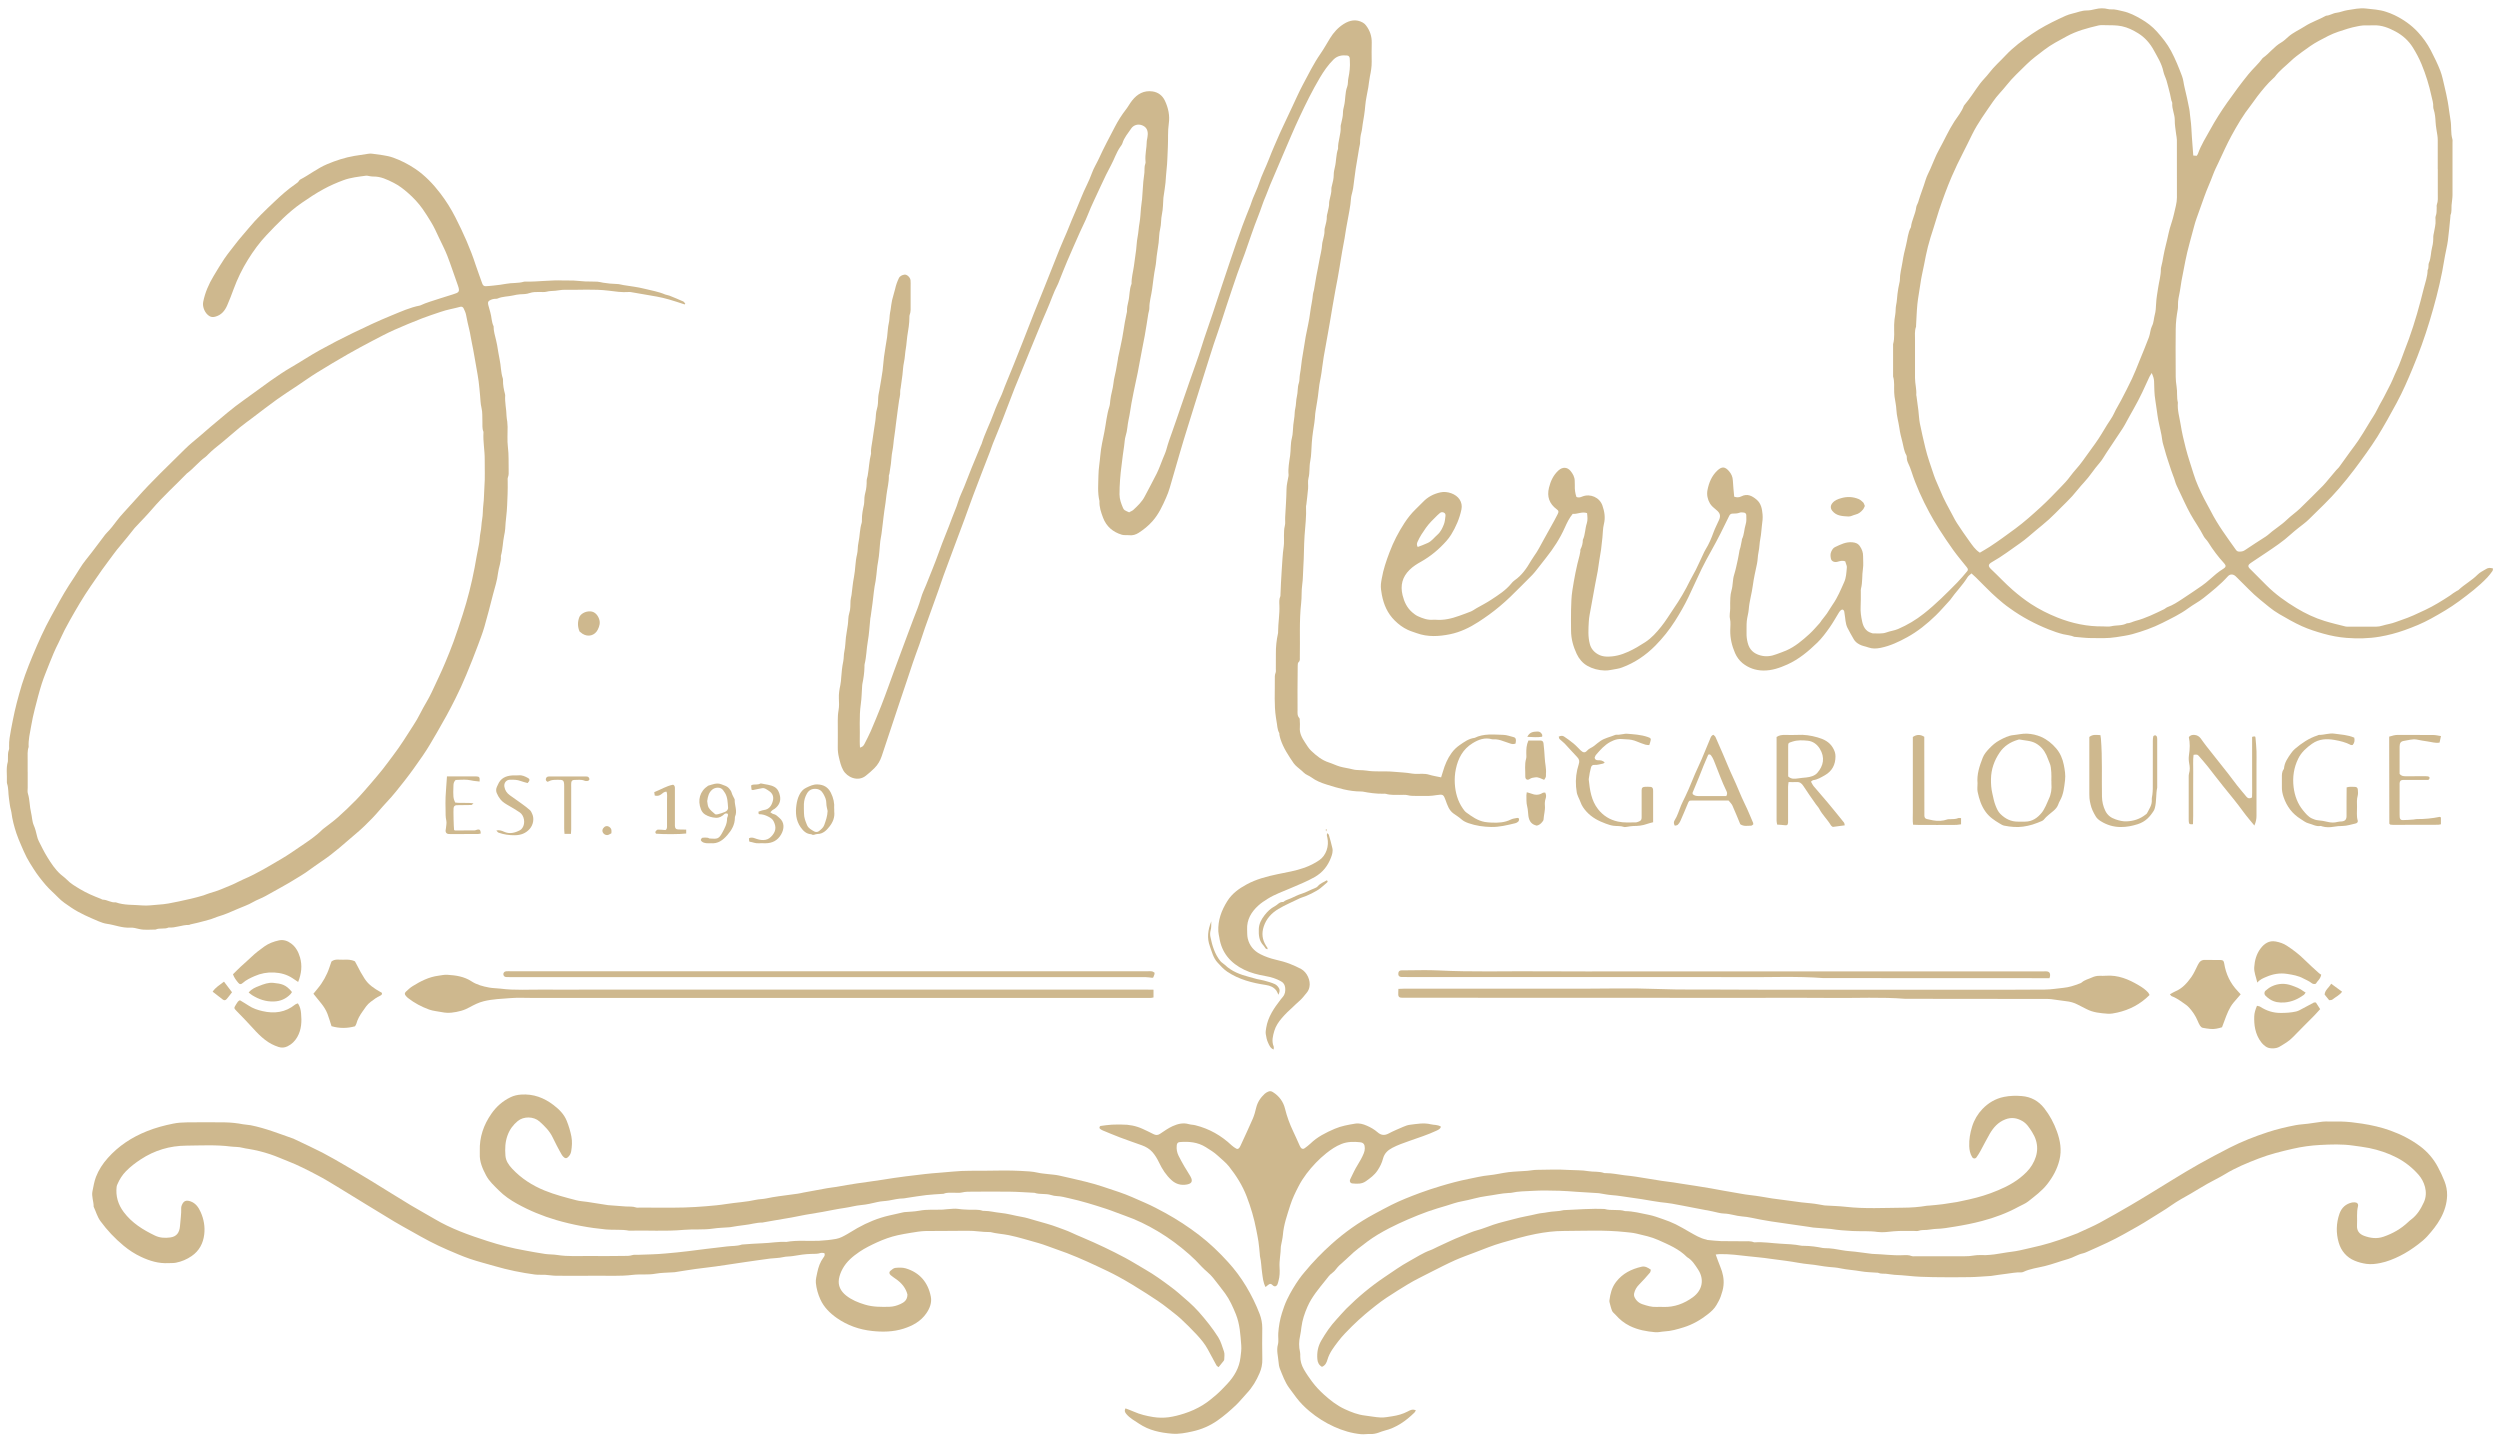 <?xml version="1.0" encoding="UTF-8"?><svg id="Initials" xmlns="http://www.w3.org/2000/svg" viewBox="0 0 520 300"><defs><style>.cls-1{fill:#ceb88e;stroke-width:0px;}</style></defs><path class="cls-1" d="m518.56,118.18c-.05.23-.03.45-.13.59-.32.45-.66.9-1.04,1.31-1.78,1.89-3.85,3.45-5.93,4.99-1.83,1.35-3.78,2.48-5.77,3.58-1.79.99-3.64,1.75-5.56,2.43-1.68.6-3.4,1.05-5.15,1.35-2.28.39-4.61.43-6.92.25-1.61-.13-3.2-.43-4.77-.87-1.53-.43-3.04-.91-4.49-1.56-1.63-.73-3.17-1.64-4.72-2.53-1.46-.84-2.69-1.95-3.99-3-1.69-1.36-3.12-2.97-4.67-4.46-.14-.14-.28-.29-.43-.42-.52-.46-1.14-.47-1.59.03-1.52,1.69-3.3,3.11-5.07,4.52-.99.79-2.14,1.36-3.16,2.12-1.68,1.24-3.55,2.12-5.39,3.05-1.99,1.01-4.1,1.74-6.24,2.34-1.09.3-2.25.44-3.38.63-1.71.28-3.42.2-5.13.19-1.15,0-2.3-.16-3.45-.25-.04,0-.08,0-.12-.01-.74-.32-1.54-.36-2.31-.54-1.03-.25-2.05-.62-3.04-1.01-2.85-1.14-5.55-2.57-8.05-4.38-.48-.35-.97-.69-1.42-1.07-.79-.67-1.58-1.33-2.33-2.05-1.13-1.08-2.21-2.2-3.32-3.3-.28-.28-.58-.53-.92-.84-.3.28-.63.48-.81.77-1.04,1.7-2.48,3.1-3.61,4.73-.05.07-.1.12-.16.18-.95,1.02-1.85,2.09-2.85,3.06-1.8,1.75-3.75,3.33-5.96,4.54-1.74.96-3.53,1.8-5.5,2.2-.88.18-1.73.22-2.58-.09-.59-.22-1.23-.29-1.8-.6-.51-.27-.94-.6-1.22-1.1-.45-.8-.92-1.58-1.32-2.4-.44-.91-.41-1.93-.59-2.9-.06-.31,0-.65-.34-.84-.21-.12-.54.11-.82.56-.65,1.05-1.24,2.14-1.95,3.14-.78,1.1-1.59,2.21-2.55,3.14-1.86,1.8-3.84,3.47-6.24,4.55-1.6.72-3.24,1.29-5.04,1.26-1.61-.03-3.05-.54-4.29-1.54-.67-.55-1.2-1.29-1.55-2.09-.65-1.5-1.03-3.07-1-4.73.01-.8.12-1.63-.05-2.39-.17-.77.05-1.48.04-2.22,0-.72-.02-1.44.03-2.16.03-.51.09-1.03.24-1.52.32-1.07.21-2.2.55-3.27.33-1.05.54-2.14.78-3.22.14-.62.22-1.24.34-1.86.05-.23.15-.45.2-.68.1-.46.19-.93.28-1.39.02-.08,0-.17.02-.24.5-.97.45-2.08.78-3.1.21-.63.13-1.26.13-1.9,0-.31-.22-.53-.53-.55-.28-.02-.59-.08-.83.02-.5.2-1.01.19-1.53.2-.36.01-.55.21-.7.54-1.16,2.44-2.38,4.84-3.7,7.2-.69,1.25-1.39,2.5-2.01,3.78-.94,1.93-1.79,3.9-2.73,5.84-.83,1.72-1.78,3.37-2.81,4.99-1.18,1.85-2.54,3.55-4.08,5.11-1.98,2-4.27,3.56-6.92,4.54-.33.12-.68.23-1.03.28-.86.12-1.7.38-2.59.35-1.29-.04-2.53-.36-3.63-.99-.97-.56-1.71-1.44-2.19-2.47-.71-1.52-1.16-3.11-1.17-4.81,0-1.44-.04-2.88,0-4.32.04-1.35.06-2.71.27-4.04.38-2.46.84-4.91,1.5-7.31.07-.26.11-.54.16-.81.02-.16-.03-.34.04-.47.32-.61.48-1.26.48-1.95.52-1.09.45-2.32.83-3.46.22-.67.12-1.41.05-2.11-1.09-.37-2.02.26-2.98.15-.73.88-1.19,1.85-1.63,2.83-1.02,2.3-2.38,4.38-3.94,6.34-.64.81-1.27,1.63-1.91,2.44-.3.37-.59.76-.92,1.09-1.52,1.53-3.04,3.07-4.59,4.57-.71.69-1.46,1.35-2.22,1.99-1.4,1.18-2.88,2.24-4.41,3.23-1.82,1.18-3.78,2.12-5.87,2.55-2.29.47-4.65.62-6.94-.21-.63-.23-1.28-.41-1.89-.7-1.03-.48-1.89-1.13-2.7-1.93-1.51-1.49-2.29-3.3-2.68-5.33-.14-.75-.26-1.49-.2-2.25.03-.39.11-.78.18-1.17.32-1.88.93-3.66,1.61-5.45.81-2.16,1.86-4.18,3.11-6.1.67-1.03,1.44-2,2.33-2.86.52-.5,1.03-1,1.53-1.52.99-1.04,2.2-1.67,3.6-1.98,1.43-.32,3.25.3,4.01,1.48.4.61.53,1.32.38,2.06-.39,1.88-1.14,3.62-2.14,5.25-.29.47-.64.92-1,1.33-1.52,1.71-3.25,3.16-5.25,4.29-.87.48-1.71,1.01-2.42,1.72-1.48,1.47-1.93,3.19-1.44,5.24.34,1.4.91,2.62,2,3.57.36.31.75.61,1.17.81,1.01.46,2.06.85,3.22.74.16-.01.32-.01.48,0,1.7.15,3.32-.24,4.9-.81.82-.3,1.65-.58,2.45-.91.4-.17.75-.44,1.13-.66,1.03-.59,2.11-1.13,3.1-1.79,1.48-.98,3-1.93,4.15-3.34.2-.25.42-.49.68-.67,1.52-1.04,2.53-2.51,3.43-4.07.2-.34.42-.68.65-1,.78-1.06,1.35-2.25,1.99-3.39.74-1.32,1.47-2.64,2.2-3.96.25-.45.48-.91.71-1.36.26-.51.23-.7-.2-1.02-1.53-1.14-2.07-2.62-1.6-4.5.33-1.34.88-2.55,1.9-3.51.03-.03.06-.06.09-.08.82-.74,1.81-.72,2.5.13.47.58.85,1.25.86,2.05,0,.32.03.64.02.96-.03.8.06,1.58.33,2.38.41.22.8.1,1.23-.08,1.66-.67,3.6.19,4.18,1.87.43,1.25.65,2.51.31,3.85-.23.91-.21,1.89-.31,2.83-.09.83-.17,1.66-.28,2.48-.1.74-.25,1.48-.36,2.22-.12.74-.2,1.49-.33,2.23-.17.97-.38,1.94-.56,2.91-.3,1.59-.59,3.19-.87,4.79-.16.93-.38,1.87-.43,2.81-.09,1.59-.2,3.2.23,4.75.24.89.85,1.61,1.68,2.08.53.3,1.08.44,1.7.47,1.64.07,3.14-.34,4.61-1.01,1.23-.56,2.38-1.25,3.52-1.99,1.32-.86,2.34-2.01,3.31-3.22.95-1.17,1.72-2.48,2.57-3.72,1.29-1.87,2.44-3.82,3.43-5.86.36-.75.82-1.45,1.18-2.19.53-1.06,1.01-2.15,1.52-3.22.17-.36.33-.73.54-1.07.7-1.12,1.2-2.32,1.65-3.56.32-.89.78-1.74,1.16-2.61.38-.88.18-1.43-.58-2.05-.49-.4-1.02-.83-1.33-1.36-.49-.83-.69-1.81-.51-2.76.3-1.54.87-2.96,2.06-4.08.98-.92,1.62-.78,2.42.13.47.53.77,1.18.8,1.94.05,1.11.18,2.21.28,3.37.5.18.98.2,1.48-.06,1.22-.63,2.2-.14,3.15.65.99.82,1.16,1.96,1.27,3.1.07.74-.02,1.5-.13,2.25-.12.9-.14,1.83-.32,2.72-.2.97-.18,1.96-.4,2.94-.17.77-.14,1.57-.31,2.36-.32,1.51-.67,3.02-.87,4.54-.21,1.65-.72,3.25-.84,4.92-.06.82-.33,1.63-.41,2.45-.08.83-.03,1.68-.05,2.52-.02.68.07,1.34.24,2,.35,1.42,1.23,2.24,2.64,2.63,1.17.32,2.27.17,3.37-.26.66-.26,1.35-.47,2-.76,1.85-.81,3.36-2.1,4.83-3.44.76-.69,1.43-1.5,2.13-2.26.16-.17.27-.39.41-.58.36-.47.75-.93,1.09-1.41.43-.62.79-1.29,1.22-1.9,1.01-1.44,1.67-3.06,2.38-4.65.41-.91.45-1.92.54-2.9.02-.16.02-.33-.02-.48-.08-.3-.2-.6-.31-.94-.55-.19-1.06-.06-1.61.1-.65.18-1.25-.11-1.36-.64-.11-.5-.15-1.02.09-1.52.18-.37.39-.72.76-.89,1.15-.54,2.28-1.13,3.62-1,.68.06,1.19.26,1.59.87.41.63.64,1.26.63,2.01-.01.88.1,1.78-.03,2.63-.22,1.38-.05,2.78-.41,4.14-.06.23-.03.48-.03.72-.01,1,.02,2-.04,3-.06,1.05.09,2.08.31,3.08.22,1.05.7,2.05,1.9,2.4.11.03.23.1.34.1.95-.03,1.91.14,2.84-.21.78-.29,1.61-.37,2.39-.7,1.94-.84,3.74-1.9,5.39-3.22,2.48-1.96,4.7-4.19,6.91-6.44.73-.74,1.38-1.54,2.06-2.33.25-.29.22-.51-.05-.85-.94-1.18-1.92-2.33-2.8-3.55-1.04-1.44-2.03-2.93-2.99-4.43-.71-1.1-1.36-2.24-1.99-3.39-1.49-2.76-2.78-5.6-3.75-8.59-.17-.53-.37-1.05-.61-1.55-.21-.44-.37-.88-.35-1.37,0-.15-.02-.33-.1-.46-.49-.84-.57-1.81-.81-2.72-.25-.95-.5-1.92-.63-2.9-.18-1.29-.57-2.54-.63-3.86-.04-.9-.26-1.8-.38-2.7-.04-.27-.05-.55-.07-.83-.06-1.11.11-2.24-.23-3.33,0-2.24,0-4.48,0-6.72.37-1.33.18-2.7.22-4.05.02-.72.1-1.42.23-2.13.12-.66.04-1.33.19-2.01.16-.72.18-1.49.27-2.24.1-.83.24-1.64.43-2.45.04-.15.07-.31.07-.47-.01-1.28.36-2.51.55-3.76.17-1.17.44-2.34.73-3.47.33-1.26.37-2.61,1.03-3.77.13-1.43.93-2.69,1.09-4.12.04-.38.31-.73.42-1.11.45-1.56,1.08-3.06,1.54-4.61.24-.79.65-1.53.99-2.29.58-1.31,1.07-2.66,1.76-3.91,1.1-1.97,2-4.05,3.24-5.96.69-1.05,1.53-2.03,1.96-3.24.03-.07.09-.13.14-.19,1.19-1.39,2.13-2.96,3.22-4.41.6-.79,1.34-1.48,1.94-2.27.99-1.31,2.24-2.38,3.35-3.58,1.64-1.75,3.56-3.17,5.53-4.51,1.78-1.22,3.68-2.21,5.62-3.13.89-.43,1.81-.88,2.76-1.09,1-.22,1.95-.66,3.01-.65.58,0,1.18-.13,1.76-.27.91-.23,1.8-.24,2.71-.01.19.05.4.06.59.05.85-.05,1.64.22,2.46.39,1.38.3,2.6.94,3.81,1.64,1.22.71,2.32,1.55,3.25,2.59,1.11,1.25,2.16,2.54,2.95,4.03.9,1.69,1.61,3.45,2.28,5.24.29.76.33,1.55.52,2.31.37,1.5.7,3.01.99,4.52.13.66.13,1.34.24,2.01.19,1.25.21,2.53.3,3.8.09,1.26.19,2.53.29,3.87.24.02.46.04.71.06.1-.15.21-.28.26-.42.64-1.81,1.67-3.43,2.59-5.09,1.05-1.91,2.22-3.75,3.48-5.54,1.42-2.01,2.87-3.99,4.42-5.9.95-1.18,2.11-2.16,2.99-3.39,1.38-.95,2.35-2.37,3.83-3.22.54-.31,1.01-.77,1.48-1.19,1.02-.91,2.27-1.43,3.4-2.16,1.4-.91,3.01-1.42,4.46-2.23.77-.03,1.4-.52,2.17-.61.78-.09,1.52-.44,2.3-.55,1.25-.19,2.52-.48,3.78-.34,1.41.16,2.85.23,4.21.68.6.2,1.2.42,1.77.7,1.84.89,3.49,2.04,4.88,3.54,1.05,1.14,1.96,2.41,2.67,3.78.71,1.38,1.41,2.77,1.97,4.22.41,1.06.62,2.2.89,3.32.25,1.04.48,2.08.67,3.13.24,1.29.35,2.6.58,3.88.23,1.3,0,2.63.38,3.91.07.22.03.48.03.72,0,3.64.01,7.28,0,10.92,0,.71-.15,1.42-.2,2.13-.05.67.07,1.36-.21,2.01-.04.1-.02.24-.03.36-.17,1.66-.3,3.32-.52,4.97-.14,1.06-.41,2.1-.6,3.15-.2,1.09-.37,2.19-.58,3.27-.68,3.5-1.6,6.94-2.63,10.35-1,3.31-2.17,6.56-3.5,9.74-1.02,2.46-2.08,4.91-3.35,7.26-1.28,2.37-2.59,4.73-4,7.02-.73,1.18-1.53,2.31-2.32,3.44-.8,1.14-1.63,2.25-2.46,3.36-1.02,1.37-2.11,2.69-3.22,3.99-1.95,2.28-4.15,4.32-6.28,6.43-.67.67-1.47,1.2-2.21,1.81-.52.43-1.06.84-1.55,1.3-1.59,1.46-3.38,2.64-5.16,3.84-.96.64-1.92,1.27-2.88,1.92-.2.13-.4.27-.57.43-.24.23-.25.5-.05.75.12.16.27.29.41.43,1.07,1.08,2.15,2.15,3.22,3.23,1.87,1.87,4,3.39,6.26,4.75,1.85,1.11,3.79,2.03,5.84,2.66,1.43.44,2.9.78,4.36,1.15.23.06.48.03.72.03,1.88,0,3.76,0,5.64,0,.44,0,.86-.08,1.28-.21.9-.28,1.86-.39,2.75-.74.4-.16.81-.31,1.23-.44,1.7-.56,3.31-1.32,4.93-2.09,1.8-.85,3.48-1.89,5.14-2.98.23-.15.44-.34.67-.49.26-.18.52-.34.79-.5.1-.06.23-.08.31-.16,1.24-1.19,2.78-1.98,3.99-3.21.49-.5,1.17-.8,1.78-1.18.39-.25.82-.29,1.42-.1Zm-11.5-83.03h-.01c0-2,0-4,0-6,0-.32-.02-.64-.07-.95-.13-.94-.33-1.87-.38-2.81-.04-.88-.12-1.74-.38-2.58-.06-.19-.12-.39-.11-.58.05-.77-.2-1.49-.36-2.22-.49-2.28-1.18-4.51-2.07-6.66-.5-1.21-1.12-2.37-1.81-3.48-.88-1.4-2.1-2.51-3.55-3.29-1.44-.78-2.95-1.39-4.64-1.31-.72.03-1.44-.01-2.16.02-.39.02-.78.11-1.17.18-1.37.25-2.67.69-3.99,1.13-1.44.48-2.75,1.2-4.07,1.91-1.23.66-2.35,1.48-3.47,2.3-.8.59-1.6,1.18-2.32,1.87-1.11,1.07-2.37,1.99-3.3,3.25-.09.13-.22.23-.34.34-1.24,1.12-2.28,2.42-3.31,3.74-.49.63-.91,1.3-1.4,1.92-1.56,1.97-2.82,4.13-4.02,6.33-.96,1.76-1.77,3.61-2.63,5.43-.43.9-.88,1.79-1.22,2.72-.55,1.52-1.26,2.98-1.79,4.51-.52,1.5-1.07,2.98-1.6,4.48-.18.52-.36,1.05-.49,1.58-.63,2.45-1.38,4.87-1.86,7.36-.26,1.36-.54,2.72-.79,4.08-.14.74-.2,1.49-.35,2.23-.18.93-.41,1.86-.38,2.82,0,.28.01.57-.04.84-.25,1.37-.42,2.74-.43,4.13-.02,2.64-.04,5.28-.01,7.92.01,1.35-.05,2.69.19,4.05.19,1.08-.01,2.23.27,3.32-.14,1.57.34,3.08.58,4.6.25,1.63.64,3.25,1.05,4.86.46,1.81,1.08,3.56,1.62,5.34.54,1.78,1.34,3.48,2.18,5.15.44.88.95,1.73,1.4,2.61,1.46,2.89,3.39,5.46,5.25,8.08.17.25.4.37.71.36.4,0,.76-.04,1.13-.29,1.44-.98,2.92-1.91,4.38-2.86.13-.09.27-.18.38-.28,1.26-1.15,2.76-2.01,3.99-3.2.85-.83,1.85-1.5,2.71-2.32,1.62-1.55,3.18-3.15,4.77-4.73.2-.2.38-.41.56-.62.74-.88,1.48-1.77,2.22-2.64.18-.21.41-.38.58-.61.79-1.09,1.57-2.19,2.36-3.28.53-.74,1.11-1.45,1.61-2.21.73-1.12,1.46-2.25,2.13-3.41.61-1.06,1.36-2.06,1.88-3.17.47-1,1.08-1.92,1.56-2.91.52-1.1,1.16-2.14,1.62-3.26.55-1.35,1.24-2.64,1.72-4.02.52-1.5,1.13-2.96,1.67-4.45,1.23-3.43,2.21-6.93,3.08-10.47.31-1.26.79-2.5.8-3.83.31-.47.08-1.05.28-1.51.45-1.04.37-2.18.66-3.25.2-.74.25-1.49.24-2.24,0-.23.08-.46.12-.7.14-.9.42-1.78.35-2.71-.02-.28-.06-.59.04-.83.23-.58.17-1.18.2-1.77,0-.2-.04-.42.03-.6.28-.73.2-1.5.2-2.25.01-1.72,0-3.44,0-5.16Zm-95.27,79.82c.7-.42,1.39-.8,2.05-1.23,1.83-1.19,3.58-2.49,5.34-3.78,1.86-1.37,3.57-2.91,5.27-4.46,1.45-1.32,2.8-2.74,4.16-4.15.69-.71,1.39-1.44,1.97-2.24.82-1.13,1.81-2.09,2.62-3.24.87-1.22,1.76-2.44,2.64-3.66.88-1.22,1.63-2.53,2.42-3.82.49-.8,1.08-1.55,1.47-2.42.42-.94,1-1.81,1.47-2.73.76-1.47,1.54-2.94,2.24-4.44.56-1.18,1.03-2.41,1.52-3.62.69-1.69,1.39-3.37,2.03-5.07.27-.74.27-1.59.62-2.28.39-.74.36-1.54.57-2.3.21-.75.26-1.57.29-2.36.05-1.15.27-2.28.44-3.41.19-1.25.56-2.48.55-3.76,0-.16.03-.32.07-.47.2-.73.32-1.47.45-2.21.28-1.59.75-3.15,1.07-4.73.29-1.44.88-2.79,1.17-4.22.22-1.08.58-2.14.58-3.26,0-4,0-8-.01-12,0-.39-.1-.78-.15-1.17-.11-.98-.31-1.97-.29-2.95.02-1.22-.62-2.31-.52-3.52.01-.18-.12-.37-.18-.56-.02-.08-.03-.16-.05-.24-.08-.39-.14-.77-.24-1.15-.23-.92-.46-1.84-.72-2.75-.19-.64-.53-1.25-.66-1.9-.33-1.62-1.22-3-1.98-4.4-.77-1.43-1.86-2.69-3.28-3.56-1.05-.64-2.13-1.19-3.37-1.45-1.11-.23-2.21-.21-3.33-.22-.52,0-1.06-.06-1.55.06-2.27.54-4.52,1.12-6.6,2.26-1.6.88-3.23,1.7-4.69,2.83-1.26.97-2.55,1.9-3.68,3.02-1.41,1.41-2.9,2.74-4.14,4.32-.91,1.16-1.99,2.18-2.81,3.39-1.52,2.23-3.14,4.4-4.34,6.84-.63,1.28-1.25,2.56-1.9,3.82-.83,1.62-1.63,3.26-2.35,4.94-.99,2.3-1.84,4.65-2.64,7.01-.42,1.24-.74,2.5-1.16,3.74-.43,1.27-.82,2.56-1.16,3.86-.32,1.22-.54,2.47-.79,3.71-.27,1.35-.6,2.7-.78,4.07-.18,1.37-.47,2.73-.61,4.1-.15,1.5-.19,3.02-.28,4.52,0,.08.02.17-.01.24-.33.89-.2,1.82-.21,2.73-.01,2.64,0,5.28,0,7.92,0,1.19.36,2.36.26,3.56,0,.08.04.15.05.23.13.98.27,1.96.39,2.94.11.91.14,1.83.31,2.72.34,1.71.74,3.4,1.14,5.09.46,1.92,1.15,3.78,1.77,5.66.36,1.1.9,2.12,1.32,3.19.74,1.85,1.72,3.57,2.66,5.33.26.49.51,1,.82,1.46.86,1.29,1.71,2.58,2.63,3.83.59.79,1.12,1.66,2.1,2.3Zm35.76-37.38c-.24.4-.38.6-.48.81-.5,1.08-.99,2.17-1.5,3.25-1.08,2.3-2.42,4.47-3.61,6.71-.3.56-.67,1.08-1.02,1.61-.94,1.42-1.89,2.84-2.83,4.26-.46.69-.86,1.45-1.41,2.07-1.14,1.28-2.02,2.76-3.2,4.01-.87.92-1.63,1.95-2.48,2.89-.72.8-1.51,1.55-2.27,2.31-.85.85-1.68,1.71-2.57,2.52-.88.8-1.82,1.54-2.73,2.3-1.07.89-2.1,1.84-3.24,2.63-1.92,1.33-3.78,2.77-5.83,3.92-.88.49-.91.88-.19,1.55,1.51,1.42,2.91,2.95,4.48,4.31,1.21,1.05,2.46,2.03,3.78,2.89,1.72,1.12,3.57,2.05,5.5,2.82,3.06,1.22,6.21,1.89,9.5,1.84.56,0,1.14.1,1.67-.03,1.08-.26,2.24-.06,3.26-.61.66,0,1.21-.35,1.82-.51,2.09-.54,4.01-1.5,5.94-2.43.25-.12.45-.35.71-.44,1.09-.39,2.06-1.03,3.02-1.66,1.39-.91,2.77-1.84,4.14-2.79.55-.38,1.07-.82,1.58-1.27.92-.82,1.84-1.63,2.9-2.27.51-.31.56-.64.17-1.07-1.27-1.38-2.38-2.86-3.37-4.45-.27-.44-.7-.78-.93-1.23-.81-1.6-1.87-3.04-2.74-4.61-.93-1.68-1.68-3.43-2.51-5.14-.28-.57-.56-1.15-.72-1.76-.2-.72-.53-1.39-.75-2.1-.46-1.47-1.01-2.92-1.39-4.41-.16-.65-.42-1.29-.5-1.95-.16-1.42-.57-2.79-.83-4.19-.25-1.36-.37-2.74-.61-4.1-.22-1.28-.22-2.61-.26-3.92-.02-.57-.17-1.06-.5-1.77Zm-152.66,36.18c.72-.26,1.41-.53,2.09-.84.83-.38,1.33-1.12,1.99-1.69.69-.6,1.06-1.4,1.37-2.2.21-.54.24-1.15.32-1.74.04-.3-.07-.57-.36-.69-.27-.11-.55-.11-.79.09-.19.15-.37.31-.54.48-.85.84-1.71,1.66-2.4,2.64-.64.91-1.26,1.83-1.71,2.86-.13.3-.25.58.02,1.09Z"/><path class="cls-1" d="m234.88,106.54c.31-.17.63-.28.85-.48.9-.84,1.81-1.69,2.38-2.81.82-1.59,1.7-3.15,2.49-4.76.49-.99.86-2.05,1.27-3.08.25-.63.55-1.24.73-1.89.35-1.3.8-2.57,1.26-3.83.6-1.64,1.13-3.3,1.71-4.95.65-1.83,1.26-3.67,1.9-5.5.82-2.36,1.7-4.69,2.44-7.08.73-2.38,1.61-4.72,2.38-7.09,1.23-3.77,2.49-7.53,3.75-11.28.77-2.29,1.56-4.57,2.39-6.84.51-1.42,1.1-2.8,1.65-4.21.18-.48.32-.98.51-1.45.41-1.03.91-2.03,1.26-3.09.6-1.81,1.48-3.51,2.16-5.28.65-1.7,1.4-3.35,2.12-5.02.2-.47.43-.93.64-1.39.69-1.48,1.38-2.95,2.08-4.43.69-1.46,1.34-2.95,2.1-4.38,1.18-2.2,2.27-4.45,3.7-6.51.72-1.04,1.34-2.16,2-3.24.74-1.2,1.68-2.24,2.87-2.98,1.24-.77,2.57-1.05,3.95-.27.29.16.49.36.69.63.8,1.06,1.18,2.23,1.16,3.55-.02,1.32-.04,2.64-.01,3.96.02,1.04-.16,2.05-.37,3.06-.15.73-.21,1.49-.33,2.23-.21,1.29-.54,2.57-.64,3.86-.1,1.31-.32,2.59-.54,3.88-.09.55-.11,1.1-.26,1.64-.19.69-.27,1.4-.27,2.12,0,.39-.14.78-.2,1.17-.24,1.44-.5,2.89-.72,4.34-.2,1.33-.34,2.67-.53,4.01-.07.47-.21.92-.32,1.39-.04.19-.1.39-.11.58-.11,1.82-.53,3.6-.84,5.39-.12.7-.27,1.4-.36,2.11-.16,1.22-.45,2.41-.64,3.62-.18,1.17-.41,2.34-.58,3.52-.22,1.49-.54,2.96-.81,4.44-.21,1.17-.42,2.34-.62,3.51-.19,1.13-.38,2.26-.57,3.39-.13.74-.26,1.48-.39,2.22-.29,1.64-.59,3.27-.88,4.91-.13.78-.23,1.57-.34,2.35-.09.63-.14,1.26-.28,1.88-.22,1.01-.37,2.02-.47,3.05-.13,1.34-.4,2.66-.6,3.99-.03.2-.07.39-.08.59-.06,1.23-.25,2.44-.45,3.65-.13.78-.19,1.58-.26,2.37-.11,1.27-.07,2.56-.32,3.8-.24,1.18-.06,2.38-.37,3.55-.18.68-.02,1.43-.08,2.15-.09,1.1-.24,2.2-.36,3.31-.02.16-.08.31-.07.47.1,2-.16,3.98-.3,5.97-.15,2.19-.11,4.39-.26,6.57-.09,1.23-.05,2.48-.23,3.68-.19,1.28-.07,2.55-.22,3.81-.43,3.78-.19,7.58-.28,11.36,0,.34.07.69-.28.98-.16.14-.15.51-.16.78-.02,1.64-.03,3.28-.04,4.92,0,1.4,0,2.8.01,4.2,0,.59-.1,1.2.37,1.7.11.12.08.38.09.57.02.44.06.88.02,1.32-.12,1.23.43,2.21,1.06,3.17.39.6.76,1.23,1.27,1.72,1.09,1.04,2.26,2,3.75,2.47.75.24,1.47.61,2.23.83.87.25,1.79.35,2.66.58.94.25,1.91.11,2.84.26,1.87.31,3.75.07,5.61.24,1.3.12,2.61.15,3.9.38.7.12,1.44.04,2.16.05.48,0,.94.04,1.41.19.79.24,1.61.36,2.49.55.13-.42.26-.82.38-1.22.4-1.38.94-2.68,1.8-3.86.48-.66,1.05-1.2,1.69-1.64.94-.65,1.89-1.35,3.09-1.49,1.92-.95,3.97-.68,5.99-.63.7.02,1.4.29,2.09.46.38.09.51.28.52.69,0,.23-.05.46-.08.66-.42.17-.76.11-1.11-.01-.49-.17-.98-.32-1.46-.5-.64-.24-1.29-.41-1.98-.37-.12,0-.25.01-.36-.02-1.49-.42-2.8.07-4.04.84-1.99,1.23-2.99,3.1-3.46,5.34-.22,1.02-.28,2.05-.22,3.09.12,1.84.59,3.59,1.67,5.14.2.29.42.6.7.81,1.19.87,2.39,1.73,3.88,1.99.47.08.95.11,1.42.13,1.36.06,2.7,0,3.96-.63.38-.19.83-.24,1.26-.33.19-.04.44-.02.47.23.02.17-.05.41-.17.52-.16.16-.39.29-.62.34-1.66.4-3.31.82-5.03.78-1.59-.03-3.17-.26-4.66-.78-.53-.18-1.09-.43-1.54-.84-.5-.45-1.09-.8-1.63-1.19-.93-.68-1.26-1.73-1.62-2.73-.45-1.25-.54-1.29-1.95-1.08-.51.08-1.02.15-1.53.16-.92,0-1.84,0-2.76,0-.55,0-1.1,0-1.66-.15-.53-.14-1.11-.04-1.67-.06-.95-.03-1.91.07-2.85-.22-.18-.06-.4-.02-.6-.02-1.44.02-2.85-.18-4.25-.45-.12-.02-.24-.02-.36-.02-2.45,0-4.77-.71-7.08-1.43-1.14-.35-2.25-.79-3.22-1.51-.51-.38-1.14-.53-1.6-1-.41-.43-.91-.77-1.35-1.17-.27-.24-.54-.49-.74-.78-1.07-1.58-2.14-3.16-2.73-5-.1-.3-.16-.61-.23-.92-.03-.12.03-.26-.03-.35-.45-.79-.4-1.68-.58-2.53-.05-.23-.07-.47-.11-.7-.4-2.62-.2-5.25-.23-7.88,0-.47-.04-.95.16-1.42.1-.24.05-.55.05-.83,0-1.04.02-2.08.01-3.12-.02-1.43.13-2.85.44-4.25.03-.12.02-.24.02-.36.01-1.83.35-3.65.27-5.48-.03-.63-.08-1.28.2-1.89.03-.07.02-.16.02-.24.08-1.71.13-3.42.26-5.13.13-1.66.17-3.33.42-4.98.11-.74.03-1.52.05-2.28.02-.67,0-1.34.18-2.01.15-.56.03-1.19.07-1.79.11-1.95.25-3.89.28-5.85.01-.9.26-1.79.41-2.69.01-.08.02-.16.02-.24-.14-1.36.13-2.71.32-4.04.17-1.22.05-2.45.37-3.66.23-.87.19-1.81.29-2.72.06-.59.17-1.17.24-1.76.06-.55.03-1.1.17-1.65.2-.8.13-1.67.33-2.47.24-.93.1-1.89.41-2.81.19-.55.11-1.17.22-1.77.26-1.32.31-2.68.57-4,.25-1.28.39-2.58.63-3.86.32-1.71.75-3.41.95-5.13.15-1.26.48-2.49.57-3.76.02-.27.15-.53.2-.8.18-1.01.33-2.03.52-3.04.17-.93.39-1.86.54-2.79.21-1.29.6-2.54.66-3.85,0-.19.08-.39.12-.58.15-.74.41-1.45.36-2.22-.01-.19.04-.39.09-.58.19-.77.43-1.53.39-2.34,0-.23.11-.46.15-.69.11-.7.38-1.38.33-2.11-.01-.23.08-.46.12-.7.14-.74.41-1.45.35-2.22-.01-.19.05-.39.1-.58.2-.77.39-1.53.39-2.34,0-.51.11-1.03.23-1.52.32-1.27.22-2.61.67-3.86-.07-1.56.64-3.03.54-4.6-.02-.23.07-.47.12-.7.15-.74.37-1.46.36-2.23,0-.47.12-.94.23-1.4.32-1.31.16-2.69.65-3.98.21-.54.11-1.17.24-1.76.25-1.2.4-2.43.31-3.68-.01-.16,0-.32-.02-.48-.04-.31-.21-.53-.52-.57-1.06-.11-2.03.02-2.86.84-1.15,1.13-2.04,2.45-2.85,3.81-1.56,2.64-2.92,5.4-4.22,8.17-1.15,2.44-2.19,4.94-3.26,7.42-.96,2.22-1.91,4.45-2.85,6.68-.31.73-.55,1.49-.87,2.22-.62,1.37-1.03,2.82-1.59,4.21-1.03,2.57-1.88,5.22-2.81,7.83-.51,1.42-1.07,2.81-1.56,4.23-.77,2.21-1.5,4.43-2.24,6.65-.6,1.8-1.15,3.62-1.78,5.41-1.2,3.36-2.19,6.79-3.29,10.18-1.03,3.2-1.99,6.43-3.01,9.64-.57,1.81-1.12,3.63-1.65,5.45-.7,2.39-1.37,4.79-2.08,7.18-.2.68-.45,1.36-.74,2.01-.77,1.75-1.55,3.46-2.85,4.93-.86.97-1.83,1.75-2.89,2.43-.58.37-1.22.57-1.93.49-.51-.06-1.06.04-1.54-.1-1.86-.55-3.23-1.71-3.92-3.54-.42-1.11-.81-2.25-.75-3.47-.43-1.77-.23-3.57-.21-5.36.02-1.38.28-2.76.39-4.14.14-1.67.53-3.29.85-4.91.34-1.74.48-3.53,1.03-5.23.13-.41.15-.86.19-1.29.12-1.22.55-2.39.67-3.62.08-.86.34-1.71.5-2.56.15-.82.29-1.64.43-2.45.01-.08,0-.16.02-.24.29-1.35.6-2.7.86-4.06.21-1.09.35-2.19.54-3.28.11-.62.24-1.24.37-1.86.03-.16.1-.31.09-.46-.03-.68.1-1.35.27-2,.31-1.23.18-2.54.68-3.73-.04-1.24.31-2.43.48-3.64.16-1.14.32-2.27.47-3.41.11-.86.12-1.74.29-2.6.2-1.01.23-2.04.42-3.05.18-1.01.2-2.05.3-3.08.05-.47.11-.94.17-1.41.02-.12.05-.24.05-.35.09-1.23.16-2.46.26-3.68.05-.63.18-1.26.23-1.89.06-.63-.05-1.28.2-1.89.06-.14.05-.32.03-.48-.13-1.4.25-2.77.26-4.16,0-.19.07-.39.1-.58.04-.31.11-.63.11-.94,0-.94-.41-1.53-1.24-1.83-.81-.29-1.72-.04-2.22.71-.66.98-1.46,1.88-1.81,3.05-.09.29-.31.55-.49.81-.79,1.16-1.21,2.5-1.87,3.73-.71,1.33-1.39,2.68-2.01,4.06-.96,2.13-2.03,4.22-2.88,6.4-.46,1.18-1.07,2.31-1.58,3.47-.9,2.03-1.81,4.07-2.68,6.11-.58,1.35-1.1,2.72-1.65,4.08-.09.22-.16.45-.27.66-.93,1.76-1.52,3.67-2.33,5.48-.58,1.3-1.12,2.63-1.67,3.95-.65,1.58-1.3,3.16-1.95,4.74-.65,1.58-1.28,3.16-1.93,4.74-.38.92-.77,1.83-1.13,2.76-.52,1.32-1.02,2.65-1.53,3.98-.63,1.63-1.23,3.27-1.91,4.88-.37.87-.7,1.76-1.07,2.63-.21.5-.36,1.04-.56,1.56-1.19,3.07-2.38,6.14-3.54,9.22-.62,1.63-1.18,3.28-1.79,4.92-.74,2.01-1.5,4.01-2.25,6.02-.71,1.9-1.42,3.79-2.11,5.69-.37,1-.69,2.02-1.05,3.03-.94,2.61-1.89,5.22-2.81,7.83-.41,1.16-.77,2.33-1.17,3.49-.44,1.27-.94,2.52-1.36,3.8-.85,2.64-1.77,5.26-2.64,7.89-1.27,3.84-2.56,7.68-3.83,11.52-.32.96-.81,1.82-1.53,2.53-.56.56-1.16,1.08-1.79,1.58-1.67,1.33-3.89.29-4.69-1.14-.48-.85-.68-1.77-.9-2.69-.17-.7-.25-1.4-.24-2.12.03-1.84,0-3.68,0-5.52,0-.71.03-1.42.16-2.14.15-.82.11-1.68.07-2.51-.04-.93.11-1.83.3-2.72.12-.56.15-1.1.19-1.65.08-1.11.19-2.21.42-3.3.14-.7.08-1.42.24-2.13.21-.92.19-1.89.31-2.84.11-.9.29-1.8.41-2.7.11-.78.04-1.59.29-2.36.29-.85.21-1.73.26-2.6.02-.39.15-.77.21-1.17.17-1.26.26-2.52.51-3.76.31-1.56.25-3.16.64-4.71.19-.75.1-1.57.28-2.36.31-1.39.25-2.84.69-4.21.06-.18.04-.4.04-.6-.02-1.08.2-2.13.43-3.18.03-.15.05-.31.05-.47,0-.68.05-1.34.23-2.01.22-.8.29-1.64.28-2.48,0-.35.15-.69.21-1.04.27-1.52.31-3.07.7-4.57-.09-.93.17-1.82.28-2.72.18-1.41.43-2.81.63-4.22.11-.78.06-1.59.31-2.36.24-.77.24-1.56.27-2.36.02-.51.15-1.02.24-1.52.23-1.36.48-2.73.67-4.09.13-.94.16-1.9.29-2.84.19-1.37.42-2.74.64-4.1.02-.16.03-.32.05-.47.1-.83.12-1.67.31-2.47.13-.55.14-1.1.19-1.65.03-.39.13-.78.19-1.17.1-.67.16-1.34.31-1.99.17-.77.45-1.52.62-2.29.17-.78.43-1.52.77-2.24.24-.5.68-.66,1.14-.76.52-.11,1.24.56,1.3,1.16.04.4.02.8.02,1.2,0,1.28.02,2.56,0,3.84,0,.75.07,1.52-.22,2.25-.04.11-.03.24-.03.36,0,1.36-.23,2.68-.45,4.02-.13.82-.14,1.66-.29,2.48-.18.97-.18,1.97-.4,2.94-.19.85-.2,1.73-.31,2.6-.11.9-.24,1.81-.37,2.71-.03.24-.12.47-.1.7.07.85-.24,1.65-.31,2.48-.04.43-.13.86-.18,1.29-.14,1.02-.27,2.04-.4,3.06-.11.83-.18,1.66-.32,2.48-.18,1.05-.2,2.12-.42,3.17-.18.85-.19,1.73-.3,2.6-.09.71-.21,1.41-.32,2.11-.02.12-.11.23-.11.34.05,1.36-.33,2.67-.49,4.01-.14,1.14-.26,2.28-.46,3.41-.14.78-.17,1.58-.29,2.36-.16,1.06-.21,2.12-.43,3.18-.18.89-.19,1.81-.29,2.72-.08.75-.13,1.5-.28,2.24-.24,1.17-.27,2.36-.45,3.53-.02.16-.03.32-.06.47-.33,1.51-.44,3.06-.64,4.59-.12.94-.26,1.88-.39,2.82-.02.12-.05.23-.07.35-.17,1.62-.24,3.25-.53,4.84-.28,1.56-.27,3.16-.66,4.7-.05.19-.02.4-.03.6-.02,1.19-.2,2.37-.44,3.54-.02.12-.03.24-.04.36-.09,1.27-.1,2.55-.28,3.8-.38,2.63-.14,5.26-.22,7.89-.01.35.03.71.05,1.18.24-.11.43-.15.55-.26.15-.12.27-.3.36-.47.45-.89.92-1.77,1.32-2.68.75-1.74,1.47-3.5,2.17-5.26.5-1.25.95-2.52,1.42-3.79.87-2.38,1.72-4.77,2.62-7.14.9-2.37,1.75-4.76,2.66-7.13.57-1.47,1.18-2.94,1.61-4.47.25-.91.7-1.77,1.05-2.66.89-2.25,1.83-4.48,2.64-6.76.85-2.43,1.89-4.78,2.76-7.19.4-1.12.92-2.18,1.25-3.33.31-1.06.84-2.06,1.25-3.09.53-1.32,1.03-2.66,1.57-3.99.62-1.54,1.27-3.08,1.91-4.62.05-.11.12-.21.15-.32.69-2.24,1.78-4.31,2.57-6.51.47-1.31,1.07-2.56,1.64-3.83.24-.54.4-1.1.63-1.65,1.27-3.04,2.48-6.1,3.69-9.16.8-2.03,1.58-4.07,2.38-6.09.69-1.73,1.4-3.45,2.09-5.18,1.07-2.69,2.13-5.39,3.21-8.07.49-1.21,1.03-2.41,1.54-3.61.35-.84.68-1.69,1.03-2.53.64-1.54,1.34-3.05,1.94-4.61.67-1.74,1.62-3.36,2.24-5.13.37-1.04.99-2,1.45-3.01,1.01-2.24,2.19-4.4,3.32-6.59.66-1.27,1.42-2.48,2.3-3.61.46-.59.81-1.27,1.28-1.86,1.08-1.37,2.47-2.15,4.25-1.89,1.17.17,2.06.85,2.57,1.93.71,1.5,1.05,3.12.81,4.75-.24,1.6-.11,3.18-.19,4.77-.09,1.63-.09,3.27-.28,4.88-.11.87-.13,1.74-.21,2.61-.09.94-.26,1.88-.39,2.82-.02.12-.04.24-.05.35-.09,1.15-.06,2.32-.31,3.44-.23,1.02-.11,2.05-.37,3.07-.23.91-.2,1.89-.31,2.83-.12.94-.29,1.87-.41,2.81-.09.75-.12,1.49-.27,2.24-.3,1.51-.47,3.05-.67,4.58-.17,1.33-.6,2.63-.58,4,0,.39-.15.77-.22,1.16-.25,1.52-.46,3.05-.74,4.56-.34,1.91-.77,3.8-1.09,5.7-.22,1.33-.5,2.64-.79,3.96-.32,1.47-.61,2.94-.89,4.42-.21,1.13-.33,2.27-.59,3.39-.25,1.12-.25,2.28-.61,3.38-.22.67-.2,1.41-.32,2.11-.23,1.33-.35,2.67-.53,4-.27,2.01-.43,4.03-.43,6.06,0,.99.33,1.87.7,2.75.22.52.32.55,1.39,1.02Z"/><path class="cls-1" d="m142.4,63.32c-1.08-.35-2.16-.72-3.25-1.03-.83-.24-1.68-.44-2.54-.6-1.79-.33-3.58-.63-5.38-.93-.16-.03-.32-.04-.48-.02-1.4.11-2.79-.11-4.16-.28-3.07-.38-6.14-.12-9.21-.18-.63-.01-1.26.15-1.89.2-.59.05-1.18.03-1.78.19-.49.13-1.03.06-1.55.06-.68,0-1.35,0-2.01.23-.65.23-1.32.23-2,.26-.47.02-.94.13-1.4.23-1.08.25-2.22.19-3.26.65-.21.09-.48.03-.71.07-.23.04-.47.09-.68.19-.54.23-.68.49-.55,1.03.13.54.29,1.07.44,1.6.28.95.23,1.97.68,2.88-.02,1.01.3,1.95.52,2.92.08.35.16.69.22,1.04.17.97.3,1.95.51,2.92.29,1.31.23,2.69.67,3.97.04.11.03.24.03.36-.02,1,.18,1.97.43,2.93.02.08.04.16.03.24-.11,1.44.26,2.85.28,4.29,0,.39.11.78.15,1.17.04.36.06.71.07,1.07.02,1.4-.11,2.82.06,4.19.21,1.64.12,3.26.16,4.89.01.47.04.95-.15,1.42-.1.24-.05.55-.05.83,0,.88.02,1.76-.02,2.64-.07,1.59-.09,3.19-.29,4.76-.11.83-.15,1.66-.21,2.49-.03.47-.12.94-.22,1.41-.29,1.39-.28,2.84-.68,4.21.1,1.25-.46,2.4-.6,3.63-.16,1.48-.65,2.93-1.03,4.38-.58,2.26-1.15,4.52-1.8,6.76-.37,1.29-.87,2.55-1.33,3.81-.76,2.09-1.61,4.14-2.45,6.19-.68,1.66-1.43,3.28-2.23,4.88-1.18,2.39-2.47,4.72-3.81,7.02-.98,1.68-1.93,3.36-3.04,4.96-1.22,1.76-2.45,3.51-3.78,5.2-1.18,1.5-2.35,3-3.67,4.39-1.04,1.1-1.98,2.29-3.03,3.37-1.05,1.09-2.14,2.16-3.3,3.13-2.34,1.97-4.57,4.06-7.13,5.76-1.16.77-2.26,1.61-3.4,2.4-.59.41-1.21.76-1.82,1.14-2.11,1.34-4.33,2.48-6.5,3.72-.86.49-1.83.8-2.68,1.3-1,.59-2.1.93-3.15,1.4-1.37.62-2.76,1.2-4.21,1.63-.45.14-.88.36-1.34.5-.91.27-1.83.5-2.75.74-.5.13-1,.22-1.5.34-.11.03-.22.12-.33.12-1.44-.03-2.79.65-4.24.54-.86.4-1.84.02-2.69.42-1.15-.01-2.31.16-3.45-.12-.61-.15-1.25-.32-1.87-.28-1.67.1-3.19-.57-4.79-.79-.58-.08-1.16-.28-1.71-.51-1.98-.84-3.97-1.68-5.75-2.88-.95-.64-1.92-1.27-2.73-2.12-.82-.86-1.74-1.61-2.52-2.52-.93-1.09-1.82-2.21-2.58-3.42-.49-.77-.98-1.54-1.41-2.35-.44-.84-.81-1.73-1.19-2.6-.34-.8-.69-1.61-.96-2.43-.47-1.43-.86-2.88-1.04-4.38-.02-.16-.05-.31-.1-.46-.23-.8-.28-1.63-.41-2.45-.16-1.02-.06-2.07-.39-3.06-.05-.15-.04-.32-.04-.48.06-1.35-.2-2.71.2-4.05.05-.18,0-.4.02-.6.02-.63-.05-1.27.2-1.89.08-.21.05-.47.04-.71-.04-1.2.2-2.36.41-3.54.22-1.25.49-2.48.75-3.72.25-1.2.6-2.38.91-3.56.73-2.76,1.74-5.43,2.84-8.06,1.17-2.79,2.39-5.56,3.86-8.2,1.19-2.15,2.34-4.33,3.67-6.41.77-1.2,1.58-2.36,2.31-3.58.71-1.18,1.65-2.23,2.49-3.34.81-1.08,1.62-2.16,2.44-3.23.19-.25.37-.52.6-.74.79-.79,1.47-1.67,2.13-2.56.42-.57.9-1.11,1.38-1.64.9-1.01,1.83-2,2.73-3.01,3.17-3.59,6.66-6.87,10.05-10.24,1.01-1.01,2.15-1.89,3.23-2.82.69-.6,1.37-1.21,2.08-1.8,2.32-1.93,4.58-3.93,7.06-5.66,1.82-1.27,3.58-2.63,5.4-3.91,1.4-.98,2.81-1.95,4.28-2.8,2.03-1.17,3.98-2.48,6.03-3.61,2.25-1.24,4.53-2.43,6.85-3.55,2.65-1.28,5.31-2.54,8.04-3.65,1.94-.79,3.86-1.68,5.94-2.07,1.37-.65,2.83-1.02,4.26-1.51.86-.29,1.74-.54,2.61-.82,1.21-.38,1.48-.5,1-1.85-.74-2.05-1.41-4.12-2.19-6.15-.5-1.29-1.16-2.53-1.75-3.79-.52-1.11-1.02-2.24-1.67-3.29-.56-.91-1.12-1.83-1.74-2.7-.87-1.23-1.9-2.32-3.03-3.31-.92-.81-1.91-1.57-2.99-2.11-1.33-.67-2.71-1.35-4.29-1.3-.27,0-.55-.06-.82-.1-.2-.03-.4-.11-.59-.08-1.61.22-3.22.38-4.76.95-1.42.53-2.8,1.13-4.13,1.86-1.57.85-3.05,1.84-4.53,2.86-2.75,1.9-5.03,4.29-7.31,6.69-1.47,1.55-2.73,3.29-3.87,5.12-1.2,1.93-2.19,3.97-2.97,6.09-.42,1.15-.86,2.3-1.35,3.42-.49,1.12-1.22,2.02-2.51,2.35-.44.11-.78.09-1.14-.11-.93-.51-1.55-1.9-1.34-2.96.38-1.93,1.15-3.7,2.16-5.38.74-1.22,1.46-2.46,2.26-3.64.74-1.08,1.58-2.09,2.37-3.13.85-1.11,1.79-2.13,2.67-3.2,1.63-1.98,3.49-3.74,5.34-5.49,1.38-1.31,2.81-2.59,4.38-3.67.3-.21.59-.4.77-.72.06-.1.15-.19.26-.25,1.9-.99,3.59-2.35,5.57-3.18,1.83-.77,3.71-1.39,5.67-1.72.97-.17,1.95-.31,2.93-.45.27-.04.57-.05.84,0,1.44.23,2.92.31,4.31.81,1.61.58,3.12,1.35,4.55,2.31,2.08,1.4,3.77,3.19,5.27,5.15,1.18,1.55,2.21,3.19,3.1,4.94,1.64,3.22,3.12,6.49,4.23,9.93.41,1.28.92,2.53,1.35,3.81.14.41.35.62.76.6.55-.03,1.11-.07,1.66-.14.87-.1,1.74-.19,2.59-.36,1.21-.24,2.46-.07,3.66-.43.11-.03.24-.03.36-.02,2.63.04,5.25-.36,7.89-.24.68.03,1.36-.02,2.04.01.83.04,1.66.15,2.49.19.84.04,1.68,0,2.52.05.39.02.78.15,1.17.21.94.15,1.89.25,2.85.27.47,0,.93.15,1.4.23,1.44.24,2.91.39,4.32.75,1.45.37,2.95.6,4.34,1.2.29.12.62.13.91.25.96.38,1.91.78,2.85,1.2.18.08.3.31.44.48-.06.06-.11.12-.17.18ZM5.76,160.5h0c0,1.12,0,2.24,0,3.36,0,.4-.08.83.04,1.19.41,1.3.34,2.67.66,3.97.22.88.2,1.82.57,2.66.31.7.48,1.42.65,2.15.09.38.2.77.38,1.12.57,1.12,1.12,2.26,1.78,3.33.79,1.28,1.62,2.55,2.75,3.57.41.37.89.68,1.27,1.08.81.85,1.81,1.42,2.79,2.01,1.36.82,2.82,1.44,4.31,2.01.15.06.29.18.44.18.92.01,1.71.68,2.66.55,1.79.65,3.68.48,5.53.65,1.1.1,2.22-.09,3.33-.16,1.44-.08,2.84-.36,4.22-.66,1.73-.37,3.48-.75,5.18-1.27.46-.14.88-.36,1.34-.48,1.58-.42,3.06-1.08,4.56-1.71.84-.35,1.63-.82,2.46-1.17,2.79-1.18,5.35-2.77,7.95-4.29,1.3-.76,2.54-1.63,3.78-2.48,1.61-1.09,3.25-2.15,4.63-3.54.08-.08.18-.16.28-.23.99-.78,2.03-1.51,2.97-2.35,1.3-1.16,2.57-2.37,3.79-3.62,1.11-1.14,2.14-2.36,3.18-3.56.8-.93,1.59-1.87,2.36-2.83.74-.93,1.43-1.9,2.15-2.85,1.5-1.96,2.79-4.05,4.12-6.12.58-.89,1.13-1.81,1.6-2.77.72-1.46,1.64-2.8,2.32-4.29.94-2.06,1.96-4.09,2.82-6.18.59-1.43,1.19-2.86,1.71-4.31.67-1.86,1.29-3.74,1.9-5.63,1.03-3.2,1.85-6.45,2.48-9.76.3-1.59.55-3.19.89-4.78.18-.82.15-1.67.32-2.47.21-.94.19-1.89.36-2.83.18-.97.11-1.97.24-2.96.17-1.25.13-2.53.23-3.81.15-1.87.04-3.75.06-5.63.02-1.87-.37-3.73-.26-5.6,0-.08.01-.17-.02-.24-.28-.65-.17-1.34-.2-2.01-.05-.99.05-1.98-.2-2.97-.2-.8-.2-1.65-.28-2.47-.1-.99-.17-1.98-.3-2.96-.12-.9-.28-1.79-.44-2.69-.14-.86-.29-1.71-.45-2.57-.17-.93-.32-1.87-.53-2.8-.2-.89-.3-1.8-.52-2.68-.25-1.04-.49-2.07-.68-3.12-.08-.46-.31-.9-.5-1.33-.13-.28-.39-.42-.69-.34-1.37.38-2.78.59-4.13,1.07-1.27.44-2.56.84-3.81,1.33-1.96.77-3.91,1.56-5.83,2.42-1.51.68-2.99,1.46-4.46,2.23-1.72.91-3.44,1.82-5.13,2.79-2.16,1.24-4.31,2.52-6.43,3.83-1.42.88-2.77,1.85-4.16,2.78-1.39.93-2.8,1.82-4.15,2.79-1.8,1.3-3.56,2.66-5.33,4-.82.62-1.67,1.22-2.46,1.87-1.23,1.01-2.41,2.07-3.64,3.08-.99.8-2,1.58-2.9,2.48-.2.2-.38.42-.61.58-1.4,1-2.45,2.39-3.84,3.41-2.38,2.47-4.95,4.76-7.19,7.38-1.11,1.3-2.32,2.52-3.49,3.77-.08.09-.17.17-.24.27-.95,1.17-1.86,2.38-2.85,3.51-1,1.14-1.85,2.39-2.76,3.59-.77,1.01-1.49,2.05-2.21,3.1-.81,1.17-1.63,2.34-2.4,3.54-.75,1.16-1.45,2.35-2.15,3.55-.73,1.27-1.45,2.54-2.13,3.84-.46.87-.82,1.78-1.27,2.66-.73,1.42-1.34,2.88-1.92,4.36-.53,1.37-1.11,2.72-1.56,4.12-.55,1.73-1,3.49-1.45,5.26-.3,1.19-.57,2.38-.77,3.59-.25,1.44-.61,2.88-.52,4.36-.31.85-.19,1.73-.21,2.61-.02.84,0,1.68,0,2.52Z"/><path class="cls-1" d="m253.46,284.37c-.2-.16-.36-.24-.43-.36-.61-1.11-1.21-2.23-1.81-3.35-.61-1.13-1.43-2.11-2.29-3.04-1.06-1.14-2.17-2.24-3.31-3.3-.81-.75-1.72-1.41-2.59-2.11-1.46-1.17-3.03-2.19-4.6-3.19-1.91-1.22-3.84-2.41-5.83-3.49-1.43-.78-2.91-1.47-4.38-2.16-2.77-1.3-5.57-2.53-8.47-3.51-1.27-.43-2.52-.96-3.81-1.32-2.02-.55-4.02-1.2-6.08-1.62-1.28-.26-2.6-.32-3.87-.65-.04,0-.08,0-.12,0-1.56.02-3.09-.3-4.65-.27-2.88.06-5.76,0-8.64.05-1.06.02-2.12.21-3.18.38-.9.14-1.79.31-2.69.5-1.48.33-2.9.85-4.27,1.47-1.26.58-2.53,1.2-3.68,1.98-1.37.94-2.67,2-3.5,3.53-.37.68-.64,1.39-.76,2.11-.23,1.41.37,2.54,1.47,3.43,1.17.94,2.52,1.48,3.94,1.91,1.68.51,3.38.49,5.09.45.8-.02,1.58-.24,2.29-.57.71-.33,1.44-.77,1.46-1.97-.3-1.27-1.17-2.41-2.44-3.26-.36-.24-.71-.51-1.05-.78-.33-.26-.36-.65-.03-.92.3-.25.66-.56,1.01-.59.7-.07,1.47-.1,2.13.09,2.93.87,4.66,2.92,5.24,5.88.25,1.26-.22,2.45-.94,3.49-1.16,1.67-2.86,2.59-4.76,3.19-2.13.67-4.34.71-6.52.47-2.63-.28-5.12-1.15-7.31-2.68-1.44-1.01-2.69-2.23-3.44-3.88-.5-1.09-.82-2.25-.94-3.42-.07-.72.15-1.49.3-2.22.23-1.09.59-2.14,1.27-3.06.17-.23.41-.52.18-.94-.23-.01-.52-.1-.76-.02-.62.21-1.26.18-1.89.19-1.31.02-2.61.23-3.9.45-.66.11-1.34.06-2.01.22-.88.21-1.81.19-2.72.3-.94.11-1.88.26-2.82.39-.74.11-1.49.21-2.23.32-1.41.21-2.82.42-4.23.63-.7.11-1.41.22-2.12.31-1.38.18-2.76.33-4.13.52-1.45.2-2.89.45-4.34.67-.12.02-.24.01-.36.02-1.19.09-2.4.07-3.56.28-1.59.3-3.19.06-4.77.25-2.67.32-5.34.15-8.01.18-2.64.03-5.28.02-7.92,0-.75,0-1.5-.15-2.25-.19-.72-.04-1.45.03-2.16-.06-2.83-.38-5.62-.95-8.36-1.75-1.75-.51-3.52-.95-5.24-1.54-1.54-.53-3.03-1.19-4.53-1.83-1.27-.54-2.53-1.15-3.76-1.78-1.27-.65-2.5-1.37-3.74-2.06-1.21-.68-2.44-1.35-3.63-2.06-1.91-1.14-3.8-2.31-5.7-3.47-2.07-1.26-4.12-2.54-6.2-3.8-1.36-.82-2.72-1.66-4.13-2.39-2-1.05-4.01-2.09-6.13-2.91-1.22-.47-2.41-1.02-3.66-1.43-1.47-.49-2.97-.86-4.49-1.11-.43-.07-.86-.13-1.28-.24-.78-.22-1.58-.15-2.37-.25-3.1-.4-6.22-.22-9.33-.19-3.41.03-6.58.97-9.45,2.86-1.1.72-2.14,1.51-3.07,2.46-.76.78-1.33,1.68-1.76,2.67-.08.18-.16.37-.18.56-.22,1.95.29,3.68,1.47,5.26,1.7,2.27,4.01,3.7,6.51,4.9,1.02.49,2.09.53,3.16.39,1.33-.17,1.94-1,2.04-2.39.09-1.27.3-2.53.25-3.81,0-.19.08-.39.15-.57.35-.83.87-1.04,1.73-.76,1.13.37,1.72,1.26,2.17,2.25.66,1.48.93,3.05.74,4.65-.22,1.85-1.04,3.42-2.62,4.5-.99.68-2.08,1.15-3.26,1.38-.5.1-1.03.06-1.55.09-2.04.11-3.93-.46-5.74-1.32-1.3-.61-2.48-1.38-3.6-2.31-1.82-1.51-3.42-3.2-4.81-5.1-.67-.92-.95-2.01-1.42-3.01.02-1.08-.47-2.13-.25-3.2.21-1,.36-2.02.73-2.99.57-1.47,1.41-2.75,2.45-3.92,2.26-2.54,4.99-4.33,8.17-5.6,1.77-.71,3.6-1.2,5.46-1.57.93-.19,1.89-.25,2.84-.26,2.64-.03,5.28-.04,7.92,0,1.26.02,2.53.16,3.78.4.5.1,1.03.09,1.53.19,3.09.61,6,1.78,8.95,2.81.19.07.36.17.54.26,1.83.88,3.67,1.71,5.47,2.64,1.69.88,3.34,1.85,4.99,2.81,1.72,1,3.43,2.01,5.13,3.05,2.75,1.68,5.47,3.4,8.22,5.06,1.63.99,3.32,1.88,4.96,2.86,3.44,2.05,7.19,3.37,10.97,4.59,2.56.83,5.17,1.51,7.83,1.97,1.4.25,2.8.53,4.21.73.83.12,1.67.08,2.49.21,2.3.37,4.62.19,6.93.22,2.32.03,4.64,0,6.96-.02.59,0,1.18.02,1.78-.17.37-.12.79-.04,1.19-.06,1.91-.08,3.83-.09,5.73-.28,1.54-.15,3.08-.26,4.61-.47,1.3-.18,2.59-.33,3.89-.49,1.42-.18,2.83-.31,4.24-.5,1.02-.13,2.07-.04,3.06-.38.07-.03.16-.02.24-.03,1.35-.09,2.7-.21,4.05-.25,1.67-.04,3.33-.38,5.01-.28,2.26-.41,4.54-.13,6.81-.24,1.18-.06,2.37-.18,3.54-.39.85-.15,1.56-.57,2.29-.98.73-.41,1.43-.87,2.15-1.28,2.09-1.17,4.28-2.08,6.62-2.61.93-.21,1.85-.42,2.78-.63.12-.03.23-.06.35-.07,1.03-.09,2.07-.1,3.08-.29,1.63-.32,3.26-.16,4.89-.23.32-.01.63-.08.95-.09.79-.04,1.61-.18,2.38-.05.72.12,1.42.12,2.14.16.95.04,1.92-.11,2.85.22.11.04.24.02.36.02,1.12,0,2.2.31,3.3.41,1.51.14,2.95.58,4.44.83.93.15,1.84.46,2.76.72,1.63.48,3.3.89,4.88,1.5.88.34,1.79.63,2.64,1.03.83.39,1.67.75,2.51,1.1,2.97,1.26,5.88,2.64,8.73,4.16,1.44.77,2.81,1.64,4.23,2.46,1.86,1.07,3.6,2.33,5.32,3.62.53.4,1.07.81,1.57,1.25,1.45,1.25,2.93,2.48,4.2,3.91,1.47,1.67,2.87,3.4,4.06,5.29.58.92.83,1.97,1.2,2.98.18.5.05,1.11.05,1.66,0,.11-.08.23-.15.32-.29.37-.6.74-.98,1.21Z"/><path class="cls-1" d="m356.85,260.89c.34.92.63,1.78.98,2.62.51,1.23.79,2.51.66,3.83-.07.78-.31,1.56-.57,2.3-.22.63-.56,1.24-.9,1.82-.44.76-1.09,1.35-1.78,1.89-1.51,1.19-3.17,2.15-5,2.72-1.31.41-2.65.8-4.06.87-.62.03-1.26.22-1.89.16-1.82-.16-3.61-.48-5.28-1.3-1.16-.57-2.15-1.36-2.99-2.34-.23-.27-.57-.48-.7-.79-.24-.58-.38-1.21-.54-1.82-.03-.11-.03-.24-.02-.36.18-1.38.48-2.68,1.38-3.85,1.37-1.78,3.2-2.67,5.3-3.16.72-.17,1.31.17,1.94.62-.06.2-.06.46-.19.61-.73.84-1.46,1.69-2.25,2.47-.53.53-.88,1.13-1.04,1.84-.05.21-.04.48.04.68.32.78.92,1.32,1.7,1.58.94.31,1.89.61,2.91.56.48-.03.96-.01,1.44,0,2.28.08,4.32-.7,6.12-2.01,2.02-1.47,2.43-3.75,1.09-5.78-.63-.95-1.23-1.96-2.28-2.56-1.69-1.72-3.86-2.61-6-3.57-1.46-.66-3.01-.97-4.55-1.34-.77-.18-1.57-.24-2.35-.32-4.26-.46-8.54-.24-12.8-.22-1.94,0-3.87.25-5.79.62-2.38.46-4.69,1.16-7.01,1.82-1.9.54-3.74,1.31-5.59,2.01-1.41.53-2.83,1.04-4.21,1.65-1.63.73-3.22,1.56-4.82,2.36-.89.44-1.77.9-2.65,1.35-1.53.77-2.98,1.67-4.43,2.58-1.55.97-3.09,1.96-4.52,3.1-.74.6-1.5,1.18-2.22,1.8-.93.81-1.86,1.63-2.73,2.5-1.01,1.02-2.04,2.03-2.9,3.17-.88,1.16-1.8,2.32-2.23,3.78-.17.58-.41,1.22-1.15,1.52-.62-.35-.91-.9-.96-1.63-.11-1.35.12-2.61.8-3.8.92-1.59,1.94-3.1,3.19-4.44.68-.73,1.31-1.5,2.01-2.2,2.48-2.48,5.17-4.71,8.09-6.67,1.65-1.11,3.27-2.27,5-3.22,1.46-.8,2.86-1.74,4.44-2.31.52-.18,1-.48,1.5-.7,1.63-.74,3.23-1.54,4.9-2.19,1.14-.44,2.25-.97,3.45-1.29,1.11-.3,2.17-.75,3.26-1.12,1.43-.48,2.9-.79,4.35-1.19,1.57-.44,3.18-.67,4.75-1.06.69-.17,1.41-.18,2.11-.33,1.13-.23,2.3-.15,3.42-.45.04-.01.08,0,.12,0,2.79-.11,5.57-.36,8.36-.23,1.39.42,2.87-.01,4.26.44,1.68.01,3.29.45,4.92.77,1,.2,1.98.56,2.95.9.9.31,1.8.65,2.65,1.07,1,.49,1.95,1.07,2.92,1.62,1.11.62,2.19,1.3,3.46,1.56.08.02.15.07.22.08.95.09,1.9.21,2.85.24,1.52.04,3.04,0,4.56.03.75.01,1.52-.09,2.25.2.07.03.16.02.24.02,1.76-.11,3.5.18,5.24.28,1.46.08,2.93.13,4.38.42.19.04.4.03.6.03,1.31.01,2.61.19,3.89.45.12.02.24.03.36.03,1.28,0,2.52.22,3.77.45.86.16,1.73.19,2.6.29,1.14.14,2.28.29,3.42.44.08.01.16.01.24.02,2.07.06,4.13.36,6.21.27.63-.03,1.27-.07,1.89.18.25.09.55.03.83.04,3.36,0,6.72.01,10.08,0,.71,0,1.42-.04,2.13-.17.78-.14,1.59-.04,2.39-.07,1.19-.05,2.36-.21,3.54-.43,1.17-.22,2.37-.3,3.52-.56,1.46-.34,2.93-.65,4.39-1.02,2.62-.66,5.15-1.59,7.67-2.56.11-.04.21-.11.32-.16,1.41-.66,2.84-1.25,4.21-1.99,2.17-1.16,4.3-2.41,6.43-3.64,1.31-.76,2.6-1.55,3.89-2.33,1.7-1.04,3.38-2.09,5.08-3.12,1.73-1.05,3.46-2.11,5.23-3.1,2.12-1.18,4.26-2.33,6.42-3.43,2.54-1.3,5.21-2.34,7.92-3.23,1.91-.63,3.88-1.09,5.86-1.47.82-.15,1.66-.18,2.48-.29,1.02-.13,2.03-.3,3.06-.43.43-.05.88-.03,1.32-.03.8,0,1.6-.02,2.4,0,1.51.03,3,.21,4.5.44,2,.31,3.97.75,5.88,1.44,2.22.8,4.31,1.86,6.2,3.27,1.54,1.15,2.78,2.6,3.69,4.31.5.95.97,1.92,1.36,2.92.38.96.59,1.97.56,3.03-.05,1.71-.56,3.28-1.37,4.76-.75,1.36-1.73,2.57-2.77,3.72-.56.61-1.21,1.15-1.88,1.66-1.2.91-2.46,1.75-3.82,2.42-1.29.64-2.63,1.18-4.02,1.46-.93.19-1.91.32-2.93.18-.85-.12-1.64-.33-2.4-.64-1.73-.7-2.86-2.07-3.36-3.8-.57-1.97-.53-4.01.16-5.99.45-1.27,1.32-2.05,2.63-2.34.15-.03.32-.03.48-.03.55,0,.87.31.74.83-.33,1.3-.12,2.62-.2,3.93-.07,1.11.42,1.81,1.45,2.2,1.34.5,2.69.67,4.07.19,1.91-.66,3.62-1.63,5.09-3.02.2-.19.41-.38.63-.54,1.26-.93,2.02-2.21,2.66-3.59.98-2.12.05-4.44-1.11-5.75-1.28-1.45-2.76-2.63-4.48-3.53-1.84-.96-3.78-1.6-5.81-2.02-1.09-.22-2.19-.34-3.28-.5-2.31-.34-4.63-.25-6.93-.13-1.88.1-3.77.36-5.64.79-2.4.55-4.78,1.13-7.08,2.02-2.41.93-4.8,1.9-7.02,3.26-1.18.72-2.45,1.31-3.65,1.99-1.17.66-2.32,1.38-3.48,2.06-.65.38-1.32.73-1.97,1.12-.71.43-1.44.85-2.11,1.34-1.35.98-2.82,1.78-4.21,2.69-1.84,1.19-3.76,2.24-5.66,3.3-1.1.62-2.23,1.19-3.36,1.73-1.43.68-2.88,1.31-4.33,1.96-.25.11-.51.23-.78.28-1.09.23-2.01.87-3.06,1.17-1.64.46-3.22,1.07-4.88,1.48-1.49.37-3.05.54-4.46,1.21-.14.07-.31.11-.46.1-1.08-.05-2.14.19-3.2.31-1.02.11-2.04.29-3.05.43-.04,0-.08,0-.12.01-1.43.08-2.86.22-4.29.24-2.56.04-5.12.05-7.68,0-1.71-.03-3.43-.08-5.13-.27-.95-.11-1.9-.15-2.85-.21-.59-.04-1.18-.16-1.77-.22-.55-.05-1.12.05-1.65-.2-.1-.05-.24-.02-.36-.03-1.07-.09-2.15-.09-3.2-.28-1.44-.26-2.91-.32-4.35-.63-.73-.16-1.49-.21-2.24-.27-1.39-.12-2.74-.44-4.13-.56-1.61-.14-3.2-.5-4.81-.71-1.14-.15-2.28-.28-3.41-.45-1.49-.23-2.99-.34-4.49-.51-1.98-.23-3.94-.48-5.94-.45-.27,0-.54.05-.88.09Z"/><path class="cls-1" d="m234.12,292.95c.63.24,1.19.44,1.73.68,1.28.57,2.64.89,4,1.11,1.05.17,2.16.19,3.22.05,1.09-.15,2.17-.43,3.23-.77,1.38-.44,2.69-1.03,3.9-1.78,1.01-.62,1.94-1.39,2.83-2.16.78-.68,1.49-1.45,2.21-2.2,1.47-1.57,2.52-3.33,2.78-5.54.1-.83.23-1.66.16-2.49-.17-2.21-.28-4.43-1.13-6.52-.62-1.51-1.27-2.99-2.24-4.32-.77-1.06-1.6-2.07-2.4-3.11-.74-.96-1.73-1.63-2.54-2.51-.78-.86-1.6-1.68-2.47-2.45-2.06-1.82-4.26-3.46-6.62-4.86-2.15-1.28-4.4-2.38-6.78-3.21-1.31-.45-2.59-1-3.91-1.43-2.56-.84-5.13-1.63-7.76-2.21-.81-.18-1.61-.41-2.45-.44-.43-.01-.87-.1-1.28-.23-1.11-.35-2.31-.06-3.41-.45-.04-.01-.08,0-.12-.01-1.67-.08-3.34-.21-5.01-.23-2.68-.04-5.36-.01-8.04,0-.63,0-1.26,0-1.9.16-.57.14-1.19.04-1.79.06-.67.03-1.36-.09-2.01.2-.07.03-.16.02-.24.03-1.15.08-2.3.13-3.44.26-1.34.16-2.67.38-4,.58-.23.03-.47.1-.7.11-1.04,0-2.04.26-3.06.44-.78.14-1.58.12-2.36.31-1.12.26-2.24.53-3.38.63-1.16.1-2.26.43-3.4.59-1.56.22-3.11.56-4.67.84-1.17.21-2.34.38-3.51.59-.97.18-1.94.4-2.92.57-1.21.22-2.42.41-3.63.62-.74.13-1.48.26-2.22.39-.04,0-.07.05-.11.04-1.32-.03-2.58.41-3.89.53-.94.09-1.88.28-2.82.42-.08.01-.16.03-.24.03-1.15.09-2.31.11-3.44.28-2.02.3-4.07.08-6.08.26-3.79.35-7.58.07-11.37.17-1.58-.31-3.19-.1-4.77-.25-3.51-.33-6.97-.97-10.37-1.96-2.84-.83-5.55-1.95-8.13-3.38-1.39-.77-2.71-1.67-3.84-2.81-.95-.96-1.97-1.86-2.62-3.09-.75-1.42-1.39-2.86-1.31-4.51,0-.2,0-.4,0-.6-.09-2.85.79-5.39,2.4-7.71,1.04-1.51,2.37-2.67,4.02-3.46.68-.33,1.42-.49,2.18-.54,2.55-.17,4.74.65,6.75,2.19,1.17.9,2.17,1.89,2.72,3.25.43,1.06.76,2.15.98,3.29.2,1.06.12,2.04-.04,3.06-.09.54-.34.97-.77,1.31-.21.17-.46.17-.66.01-.19-.15-.37-.32-.49-.52-.38-.65-.74-1.32-1.09-1.99-.29-.56-.58-1.12-.85-1.7-.63-1.33-1.66-2.34-2.73-3.3-1.21-1.08-3.3-1.11-4.53-.09-.96.79-1.67,1.75-2.12,2.97-.51,1.4-.55,2.81-.44,4.24.08,1.06.68,1.94,1.4,2.7,1.91,2.04,4.19,3.5,6.77,4.55,2.14.87,4.37,1.44,6.59,2.02.72.19,1.49.22,2.23.33.51.08,1.02.16,1.53.24.94.15,1.87.29,2.81.44.04,0,.08,0,.12.01,1.19.09,2.38.19,3.57.27.71.05,1.43-.05,2.13.2.25.09.55.03.83.03,3.08,0,6.16.06,9.24-.02,1.51-.04,3.02-.14,4.52-.26,1.42-.12,2.84-.24,4.25-.47,2.03-.32,4.1-.41,6.12-.87.68-.15,1.42-.13,2.12-.28.85-.19,1.71-.32,2.57-.45,1.33-.19,2.67-.36,4-.54.39-.05.77-.15,1.16-.23,1.63-.3,3.26-.61,4.9-.9.66-.12,1.33-.18,2-.29.74-.12,1.48-.27,2.22-.39.66-.11,1.33-.23,1.99-.32,1.76-.26,3.53-.48,5.29-.76,1.64-.27,3.29-.51,4.93-.72,1.34-.18,2.67-.33,4.01-.48,1.94-.22,3.88-.31,5.81-.51,2.36-.24,4.7-.14,7.05-.18,2.32-.04,4.64-.08,6.96.04,1.22.06,2.45.1,3.66.38.69.16,1.41.2,2.12.29.75.09,1.51.13,2.24.29,1.86.4,3.7.85,5.55,1.29,2.35.57,4.64,1.38,6.93,2.15,1.89.63,3.68,1.48,5.5,2.27,1.42.62,2.79,1.35,4.15,2.09,2.47,1.36,4.83,2.9,7.07,4.63,2.16,1.66,4.11,3.54,5.94,5.55,1.42,1.55,2.68,3.24,3.77,5.05,1.11,1.85,2.06,3.77,2.83,5.78.35.92.54,1.9.54,2.91-.01,2.16-.05,4.32.01,6.48.03,1.03-.18,2-.57,2.9-.66,1.54-1.5,2.98-2.67,4.21-.74.78-1.4,1.64-2.17,2.38-1.24,1.18-2.52,2.3-3.93,3.28-1.59,1.11-3.32,1.85-5.2,2.26-1.4.31-2.81.59-4.24.47-2.43-.2-4.78-.68-6.86-2.08-.92-.62-1.92-1.14-2.65-2.02-.27-.33-.45-.65-.16-1.18Z"/><path class="cls-1" d="m294.52,293.33c-.15.23-.21.37-.31.48-1.79,1.75-3.77,3.16-6.25,3.77-.42.1-.83.28-1.24.42-.53.18-1.07.3-1.64.27-.66-.03-1.31.1-1.99.04-1.97-.19-3.8-.74-5.59-1.55-1.86-.84-3.58-1.93-5.13-3.23-1-.84-1.94-1.77-2.74-2.84-.5-.67-1-1.33-1.49-2.01-.88-1.21-1.36-2.6-1.91-3.95-.19-.47-.26-1-.3-1.51-.09-1.17-.46-2.32-.13-3.54.2-.75.02-1.59.08-2.39.1-1.42.34-2.82.77-4.19.3-.95.62-1.88,1.05-2.78.72-1.51,1.58-2.94,2.54-4.31.34-.49.73-.95,1.1-1.4,1.73-2.1,3.62-4.05,5.64-5.86,2.7-2.42,5.65-4.51,8.84-6.23,1.19-.64,2.37-1.28,3.58-1.89,1.92-.96,3.92-1.74,5.93-2.49,1.41-.52,2.84-.99,4.28-1.42,1.93-.58,3.88-1.11,5.86-1.5,1.4-.27,2.78-.63,4.21-.76,1.37-.13,2.73-.48,4.1-.65,1.3-.15,2.62-.18,3.92-.28.63-.05,1.26-.19,1.89-.2,2.24-.03,4.48-.12,6.72.02,1.35.08,2.72.02,4.04.25,1.1.19,2.24,0,3.31.39.11.04.24.02.36.02,1.31,0,2.59.29,3.89.45.79.09,1.58.16,2.36.29,1.8.28,3.59.59,5.39.87.82.13,1.65.22,2.47.33.39.05.78.13,1.17.19,1.17.18,2.35.35,3.52.54,1.02.16,2.03.33,3.05.5.82.14,1.63.3,2.45.45,1.21.21,2.41.43,3.62.63.7.12,1.4.25,2.11.32,1.54.16,3.05.46,4.58.7,1.33.21,2.68.32,4,.53,1.37.22,2.75.36,4.13.49.9.08,1.8.28,2.69.42.08.01.16,0,.24.02,1.43.09,2.86.12,4.28.28,3.94.44,7.9.21,11.85.18,1.66-.01,3.33-.12,4.98-.41.2-.03.4-.02.6-.04.91-.09,1.82-.16,2.72-.28.98-.13,1.96-.29,2.93-.45.35-.06.69-.15,1.04-.22,2.02-.41,4.02-.9,5.95-1.61,2.17-.81,4.28-1.74,6.11-3.18.97-.77,1.88-1.62,2.52-2.69,1.38-2.28,1.44-4.59,0-6.86-.55-.86-1.1-1.76-2.03-2.29-1.12-.64-2.26-.83-3.53-.34-1.51.58-2.48,1.69-3.25,3.01-.68,1.17-1.28,2.38-1.93,3.57-.25.45-.52.89-.82,1.31-.24.34-.68.31-.9-.04-.43-.69-.58-1.48-.61-2.27-.05-1.4.18-2.74.6-4.09.44-1.41,1.17-2.62,2.14-3.64,1.22-1.27,2.7-2.17,4.5-2.53,1.24-.25,2.47-.27,3.69-.17,1.9.15,3.48,1,4.68,2.54,1.14,1.46,1.99,3.06,2.62,4.79.7,1.93,1.04,3.9.54,5.95-.46,1.88-1.35,3.51-2.55,5.05-1.13,1.44-2.57,2.48-3.96,3.59-.58.46-1.31.73-1.97,1.09-2.41,1.32-4.95,2.27-7.61,2.97-1.88.5-3.78.87-5.69,1.18-1.29.21-2.58.44-3.89.47-.63.02-1.26.16-1.89.21-.59.05-1.19-.02-1.77.19-.25.09-.55.03-.83.03-1.44.01-2.89-.06-4.32.07-1.11.1-2.24.29-3.33.14-1.75-.25-3.5-.11-5.25-.2-1.5-.08-3.01-.18-4.5-.43-.04,0-.08-.01-.12-.01-1.19-.09-2.38-.18-3.56-.28-.31-.03-.62-.1-.94-.15-1.25-.18-2.51-.36-3.76-.54-1.33-.19-2.67-.38-4-.58-.74-.11-1.48-.25-2.22-.38-1.28-.23-2.56-.58-3.85-.66-1.28-.09-2.47-.57-3.76-.6-.82-.02-1.63-.3-2.45-.46-1.2-.23-2.41-.46-3.61-.69-1.59-.3-3.18-.63-4.78-.91-.78-.14-1.57-.2-2.36-.3-.55-.07-1.1-.16-1.64-.25-1.6-.28-3.2-.54-4.81-.75-1.22-.16-2.42-.39-3.65-.47-.9-.06-1.8-.26-2.7-.4-.08-.01-.16-.01-.24-.02-1.51-.09-3.02-.19-4.52-.28-1.15-.07-2.3-.19-3.45-.21-1.88-.04-3.76-.1-5.64.02-1.46.09-2.94.07-4.38.4-.15.04-.32.02-.48.03-1.59.07-3.13.45-4.7.65-1.74.22-3.39.79-5.11,1.09-1.08.19-2.14.58-3.19.9-1.29.39-2.59.76-3.86,1.21-1.42.51-2.82,1.07-4.2,1.67-1.31.57-2.62,1.17-3.89,1.83-1.58.83-3.13,1.71-4.57,2.8-1.27.96-2.55,1.89-3.69,3.01-.68.67-1.42,1.28-2.12,1.93-.52.48-.84,1.13-1.46,1.56-.54.37-.95.96-1.37,1.49-1.39,1.74-2.85,3.43-3.76,5.49-.61,1.38-1.09,2.81-1.28,4.32-.07.59-.14,1.19-.27,1.76-.26,1.15-.28,2.28-.01,3.42.06.27.04.56.04.84,0,.98.27,1.88.75,2.72.51.9,1.1,1.74,1.71,2.57.74,1,1.6,1.89,2.51,2.72,1.3,1.17,2.7,2.26,4.29,2.99,1.32.61,2.7,1.16,4.18,1.33,1.1.13,2.2.36,3.3.41.78.03,1.58-.14,2.36-.25,1.14-.17,2.24-.47,3.28-1.02.45-.24.99-.56,1.7-.2Z"/><path class="cls-1" d="m263.23,267.7c-.51-.98-.57-1.97-.71-2.94-.17-1.14-.17-2.29-.44-3.42-.04-.15-.02-.32-.04-.48-.09-.87-.15-1.74-.28-2.6-.12-.82-.29-1.63-.45-2.45-.45-2.38-1.13-4.69-2-6.95-.88-2.3-2.17-4.33-3.68-6.24-.66-.83-1.54-1.5-2.32-2.23-.76-.71-1.64-1.24-2.52-1.79-1.68-1.05-3.5-1.2-5.4-1.05-.42.04-.59.26-.63.73-.07.73.05,1.44.37,2.09.37.75.78,1.48,1.19,2.2.42.72.89,1.41,1.3,2.14.65,1.15.05,1.54-.83,1.68-1.14.19-2.2-.09-3.1-.91-1.14-1.03-1.94-2.28-2.6-3.66-.37-.78-.83-1.56-1.4-2.2-.57-.64-1.34-1.1-2.18-1.4-1.53-.54-3.07-1.08-4.59-1.65-1.19-.45-2.36-.95-3.53-1.43-.22-.09-.43-.22-.61-.37-.07-.06-.11-.22-.08-.32.02-.1.13-.24.21-.25.79-.11,1.57-.22,2.36-.27.68-.05,1.36-.01,2.04-.02,1.53-.02,3,.27,4.39.91.75.35,1.5.7,2.23,1.08.47.24.88.25,1.34-.05.86-.57,1.71-1.19,2.64-1.61,1.04-.46,2.16-.77,3.35-.42.45.13.94.12,1.4.24,2.88.72,5.37,2.14,7.52,4.17.29.27.63.49.97.69.23.14.47.03.63-.18.12-.16.21-.34.29-.52.84-1.84,1.71-3.67,2.51-5.52.31-.72.52-1.5.7-2.27.28-1.17.91-2.11,1.77-2.91.2-.19.45-.32.7-.44.34-.17.67-.14,1.01.08,1.31.82,2.17,1.99,2.53,3.47.4,1.63.97,3.18,1.69,4.69.43.89.82,1.8,1.23,2.7.1.22.19.44.32.64.2.32.54.4.82.19.41-.31.84-.61,1.21-.97,1.45-1.42,3.24-2.3,5.07-3.09,1.35-.58,2.8-.83,4.25-1.07.84-.14,1.66.09,2.43.43.81.35,1.57.79,2.23,1.37.72.63,1.43.71,2.3.25.98-.52,2.01-.95,3.04-1.39.43-.19.89-.36,1.36-.42,1.45-.17,2.89-.47,4.38-.1.68.17,1.42.04,2.1.5-.14.45-.49.61-.9.81-1.84.87-3.77,1.47-5.68,2.15-1.19.43-2.4.83-3.53,1.43-.96.5-1.67,1.17-1.95,2.27-.23.88-.63,1.69-1.15,2.46-.64.96-1.53,1.6-2.44,2.24-.86.6-1.82.52-2.77.44-.45-.04-.66-.45-.44-.9.49-1,.95-2.03,1.54-2.97.49-.78.92-1.56,1.27-2.41.14-.35.21-.68.21-1.04,0-.77-.24-1.17-.98-1.25-1.31-.14-2.62-.14-3.88.36-1.16.46-2.16,1.14-3.13,1.91-.78.63-1.52,1.29-2.2,2.01-1.4,1.47-2.66,3.07-3.59,4.88-.66,1.27-1.29,2.57-1.72,3.92-.64,2.03-1.37,4.05-1.54,6.21-.06.71-.24,1.4-.37,2.1-.02.12-.06.23-.06.35,0,1.43-.35,2.84-.26,4.29.06.95.04,1.91-.23,2.84-.07.23-.11.46-.2.68-.17.39-.53.54-.86.31-.25-.18-.45-.51-.8-.36-.27.12-.49.36-.82.61Z"/><path class="cls-1" d="m290.88,205.69c.47-.02.86-.05,1.25-.05,12.24,0,24.47,0,36.71.01,5.2,0,10.4-.16,15.59.05,5.35.21,10.7.09,16.05.14,5.4.05,10.8.02,16.19.02,5.36,0,10.72,0,16.07,0s10.72,0,16.07,0c5.52,0,11.04.03,16.55-.03,1.3-.01,2.6-.24,3.9-.37,1.09-.11,2.09-.43,3.09-.81.22-.08.48-.15.65-.3.62-.55,1.42-.7,2.14-1.04.5-.23,1.05-.36,1.62-.34.44.02.88,0,1.32-.02,2.5-.17,4.67.74,6.76,1.98.73.43,1.42.89,1.98,1.52.12.14.19.33.29.51-1.91,1.91-4.16,3.09-6.73,3.66-.66.15-1.34.28-2,.23-1.5-.11-3.01-.24-4.38-.96-.6-.31-1.21-.6-1.81-.92-.78-.42-1.61-.64-2.5-.73-1.02-.11-2.04-.3-3.06-.42-.39-.05-.8-.03-1.2-.04-9.72-.01-19.43-.02-29.15-.03-4.99-.39-9.98-.13-14.97-.18-5.04-.05-10.08-.02-15.12-.02-5,0-10,0-15,0-19.47,0-38.95-.02-58.42-.02-.44,0-.88.01-1.32-.01-.39-.02-.59-.22-.61-.6-.02-.39.02-.78.03-1.23Z"/><path class="cls-1" d="m239.93,205.87v1.6c-.53.15-1,.1-1.47.1-10.48,0-20.95,0-31.43,0-32.11,0-64.21,0-96.32,0-1.48,0-2.97-.08-4.44.03-1.89.15-3.8.2-5.66.66-1.06.26-2.01.75-2.95,1.26-.56.31-1.13.56-1.75.73-1.31.35-2.6.57-3.98.28-.88-.18-1.8-.23-2.67-.54-1.58-.58-3.05-1.35-4.38-2.39-.16-.12-.29-.27-.43-.42-.32-.35-.34-.61,0-.93.43-.41.88-.82,1.38-1.13,1.66-1.03,3.37-1.91,5.36-2.17.63-.08,1.25-.24,1.89-.19,1.75.11,3.45.35,4.98,1.35,1.1.72,2.37,1.06,3.68,1.3.79.15,1.58.13,2.37.23,3.02.39,6.06.17,9.09.2,3,.04,6,0,9,0,38.74,0,77.48,0,116.23,0,.47,0,.94.01,1.5.02Z"/><path class="cls-1" d="m264.91,218.3c-.69-.28-.9-.88-1.14-1.39-.27-.56-.4-1.21-.49-1.83-.06-.42.02-.87.09-1.3.37-2.27,1.63-4.1,3-5.87.15-.19.3-.37.45-.55.47-.55.57-1.2.5-1.9-.07-.59-.31-1.04-.86-1.34-1.02-.58-2.12-.9-3.25-1.1-1.53-.27-3.04-.64-4.43-1.32-2.81-1.36-4.68-3.51-5.16-6.69-.07-.43-.19-.85-.21-1.29-.1-2.31.65-4.35,1.87-6.29.99-1.58,2.42-2.6,4-3.46,2.01-1.1,4.19-1.66,6.41-2.13,1.89-.39,3.81-.7,5.65-1.36,1.09-.4,2.12-.91,3.07-1.56,1.45-.99,2.07-2.99,1.68-4.67-.07-.31-.2-.59,0-.96.12.14.27.23.31.37.26.91.52,1.82.73,2.75.16.68-.05,1.37-.29,1.98-.65,1.72-1.73,3.09-3.37,4.03-1.62.93-3.36,1.6-5.06,2.34-1.59.69-3.25,1.26-4.73,2.19-.67.42-1.35.86-1.93,1.39-1.47,1.33-2.44,2.93-2.35,5.01.03.64-.01,1.29.14,1.9.36,1.47,1.26,2.53,2.61,3.22,1,.51,2.04.87,3.13,1.13,1.04.24,2.08.51,3.08.91.77.31,1.54.64,2.27,1.04,1.25.69,2.02,2.41,1.73,3.77-.08.38-.25.78-.49,1.08-.54.68-1.07,1.37-1.74,1.93-.4.33-.76.71-1.14,1.06-.83.74-1.62,1.51-2.35,2.35-.68.8-1.28,1.67-1.57,2.65-.31,1.05-.61,2.15-.15,3.27.07.17,0,.38,0,.64Z"/><path class="cls-1" d="m426.28,203.46c-.44,0-.83,0-1.23,0-15.27,0-30.55-.01-45.82-.02-5.66-.42-11.34-.14-17.01-.19-5.64-.05-11.28-.01-16.91-.02-5.68,0-11.36,0-17.03,0-5.64,0-11.28,0-16.91,0-5.68,0-11.36,0-17.03,0-.92,0-1.84,0-2.76-.01-.57-.01-.81-.32-.72-.85.05-.32.25-.5.56-.53.24-.03.48-.01.72-.01,2.36,0,4.72-.1,7.08.02,6.87.35,13.74.13,20.6.18,6.84.05,13.68.02,20.51.02,6.88,0,13.76,0,20.63,0,6.88,0,13.76,0,20.63,0,6.84,0,13.68,0,20.51,0,6.88,0,13.76,0,20.63,0,.92,0,1.84.02,2.76-.01.68-.02,1.03.28.91,1.04-.01.08-.04.15-.11.39Z"/><path class="cls-1" d="m240.15,202.34c0,.15,0,.24-.02.31-.08.22-.17.44-.25.66-.08.03-.15.07-.22.07-.43-.04-.86-.13-1.3-.13-17.55,0-35.1-.01-52.65-.01-26.55,0-53.09,0-79.64,0-.28,0-.56,0-.84-.02-.3-.03-.51-.26-.53-.55-.03-.32.21-.61.57-.64.32-.03.64-.01.96-.01,35.94,0,71.88,0,107.83,0,8.24,0,16.47,0,24.71,0,.28,0,.57-.04.84.02.21.04.39.2.56.3Z"/><path class="cls-1" d="m466.06,206.82c-.56.64-1.03,1.18-1.49,1.73-.9,1.09-1.38,2.4-1.86,3.7-.18.48-.36.96-.53,1.42-.82.25-1.59.43-2.39.35-.55-.06-1.1-.12-1.64-.24-.2-.05-.41-.24-.53-.42-.21-.33-.38-.7-.53-1.07-.42-1-1.02-1.89-1.74-2.69-.39-.44-.9-.77-1.39-1.11-.71-.5-1.43-.99-2.26-1.29-.12-.05-.2-.21-.36-.39.41-.22.74-.44,1.09-.59,1.46-.59,2.46-1.73,3.34-2.95.57-.79.95-1.72,1.39-2.59.31-.61.69-1.04,1.45-1.02,1.08.03,2.16,0,3.24.02.55.01.69.17.78.7.35,2.22,1.27,4.16,2.84,5.79.19.2.37.41.6.66Z"/><path class="cls-1" d="m68.96,213.46c-.29-.9-.53-1.74-.84-2.56-.3-.78-.75-1.49-1.27-2.15-.53-.68-1.09-1.34-1.66-2.05.57-.72,1.16-1.37,1.64-2.08.47-.69.88-1.42,1.22-2.18.36-.79.6-1.63.89-2.44.76-.61,1.63-.34,2.44-.38.79-.03,1.6-.07,2.45.34.12.22.29.53.45.84.48.96.99,1.9,1.58,2.8.81,1.25,1.99,2.01,3.24,2.72.1.06.24.09.3.17.06.08.08.25.03.33-.08.12-.21.23-.35.29-.74.32-1.36.82-2,1.29-.72.53-1.18,1.29-1.68,2-.55.78-1.03,1.61-1.28,2.54-.05.19-.18.35-.28.53-1.62.44-3.22.46-4.88-.02Z"/><path class="cls-1" d="m411.33,162.95c-.18-1.9.41-3.62,1.07-5.33.3-.77.83-1.37,1.37-1.94.62-.66,1.34-1.28,2.13-1.7.89-.48,1.84-.98,2.88-1.08.95-.09,1.87-.34,2.84-.3,1.05.05,2,.26,2.97.69,1.24.55,2.23,1.37,3.09,2.37.84.98,1.34,2.16,1.59,3.42.21,1.05.39,2.12.26,3.2-.18,1.45-.3,2.92-1.05,4.24-.16.27-.28.57-.39.87-.19.49-.49.84-.89,1.2-.7.63-1.51,1.15-2.1,1.91-.11.14-.31.24-.48.31-.63.25-1.25.52-1.89.71-1.26.37-2.56.58-3.88.48-.67-.05-1.34-.13-2-.27-.33-.07-.65-.28-.95-.46-1.09-.65-2.11-1.33-2.89-2.41-.92-1.27-1.35-2.68-1.66-4.15-.12-.57-.02-1.19-.02-1.77Zm15.36-.5h-.01c0-.6.04-1.2-.01-1.8-.06-.66-.08-1.38-.36-1.96-.25-.54-.41-1.11-.66-1.64-.48-1.03-1.21-1.88-2.19-2.43-1.05-.59-2.28-.58-3.44-.81-.1-.02-.23.05-.34.08-1.54.45-2.85,1.31-3.74,2.62-1.13,1.65-1.79,3.5-1.82,5.55-.01,1,.05,1.99.28,2.96.2.88.36,1.78.71,2.63.24.59.49,1.17.95,1.63,1.02,1.02,2.22,1.64,3.7,1.62.48,0,.96,0,1.44,0,1.52,0,2.62-.79,3.52-1.91.32-.4.53-.87.78-1.33.25-.47.41-.99.65-1.47.49-1.01.64-2.12.54-3.25-.01-.16,0-.32,0-.48Z"/><path class="cls-1" d="m376.68,162.58c.21.37.33.67.53.91,1,1.19,2.03,2.34,3.02,3.53,1.12,1.34,2.22,2.7,3.31,4.06.11.13.11.35.17.59-.85.11-1.63.22-2.48.33-.1-.08-.3-.17-.4-.33-.71-1.2-1.76-2.16-2.41-3.4-.18-.35-.47-.64-.7-.96-.88-1.27-1.79-2.52-2.62-3.83-.37-.58-.77-.86-1.45-.81-.51.03-1.03,0-1.63,0-.04.37-.1.67-.1.97,0,2.16,0,4.32,0,6.47,0,.32.01.64,0,.96-.03.53-.21.65-.77.57-.24-.03-.47-.05-.71-.07-.24-.02-.48-.03-.79-.05-.04-.27-.12-.53-.12-.79,0-2.12,0-4.24,0-6.35,0-3.32,0-6.63,0-9.95,0-.39,0-.79,0-1.14.59-.4,1.18-.43,1.78-.43.84.01,1.68.05,2.52,0,1.45-.1,2.88.13,4.24.52,1.24.35,2.46.92,3.17,2.16.33.56.55,1.14.54,1.79,0,1.72-.7,3.07-2.22,3.93-.76.42-1.5.9-2.41,1.01-.14.02-.26.17-.49.33Zm-4.74-1.08c.66.61,1.38.5,2.02.41.59-.09,1.18-.14,1.77-.2.84-.09,1.73-.33,2.27-.95,1.29-1.48,1.64-3.21.51-5.04-.57-.92-1.44-1.55-2.5-1.65-1.05-.11-2.14-.16-3.2.19-.82.27-.87.23-.87,1-.01,2.08,0,4.15,0,6.26Z"/><path class="cls-1" d="m343.87,171.02c-.5.14-.92.22-1.32.37-.91.34-1.85.42-2.81.42-.43,0-.86.11-1.29.16-.24.03-.5.1-.71.02-.7-.24-1.42-.13-2.13-.23-.54-.07-1.08-.25-1.6-.44-1.51-.55-2.91-1.28-4.01-2.49-.54-.59-.99-1.23-1.26-2-.26-.74-.73-1.41-.8-2.23-.03-.31-.1-.62-.12-.94-.13-1.6.06-3.18.56-4.7.21-.63.11-1.03-.33-1.49-.89-.91-1.71-1.88-2.59-2.8-.33-.34-.73-.61-1.07-.95-.11-.11-.12-.33-.17-.5.41-.2.79-.23,1.09-.03.69.46,1.37.95,2.01,1.48.52.43.97.95,1.46,1.42.51.48.91.54,1.33.05.41-.48,1-.62,1.46-.99.43-.35.86-.71,1.31-1.02.93-.64,2.05-.83,3.07-1.26.21-.09.48-.02.71-.04.35-.04.7-.1,1.05-.15.2-.03.4-.08.59-.07,1.5.12,3,.19,4.44.69.68.23.72.34.51,1.05-.06.19-.12.37-.2.63-.28-.03-.56-.01-.8-.09-.6-.19-1.2-.41-1.79-.66-.71-.3-1.43-.44-2.2-.45-.62,0-1.22-.15-1.86-.01-.52.11-.99.3-1.44.54-1.21.65-2.11,1.67-2.99,2.7-.15.17-.21.42-.29.61.1.43.39.52.73.51.48,0,.95.02,1.37.49-.13.08-.24.19-.36.21-.58.1-1.14.32-1.76.27-.41-.04-.67.18-.75.6-.07.35-.17.69-.24,1.04-.07.39-.13.78-.19,1.17-.01.08-.03.16-.02.24.23,2.18.52,4.35,1.93,6.15,1.06,1.35,2.42,2.22,4.15,2.59,1.24.27,2.46.17,3.68.17.23,0,.46-.11.68-.19.39-.13.57-.4.56-.81-.01-.8,0-1.6,0-2.4,0-1.08,0-2.16,0-3.24,0-.55.19-.74.7-.76.4-.02.8-.02,1.2.02.26.02.42.22.47.47.02.12.02.24.02.36,0,2.12,0,4.23,0,6.51Z"/><path class="cls-1" d="m468.91,171.71c-.83-1.03-1.57-1.85-2.21-2.74-1.37-1.89-2.86-3.69-4.33-5.5-1.07-1.32-2.09-2.69-3.15-4.03-.57-.71-1.17-1.4-1.77-2.09-.39-.45-.41-.43-1.19-.35-.15,1.18-.05,2.37-.07,3.56-.02,1.24,0,2.48-.01,3.71,0,1.2,0,2.4,0,3.6,0,1.19.02,2.38-.04,3.56-.55.06-.78,0-.83-.26-.05-.23-.06-.47-.06-.71,0-2.96,0-5.91,0-8.87,0-.24,0-.49.07-.71.22-.71.17-1.39.03-2.11-.1-.54-.13-1.12-.05-1.66.21-1.37.24-2.58-.02-3.78.31-.44.77-.52,1.26-.46.49.06.9.31,1.2.71.4.54.78,1.1,1.2,1.63,1.52,1.93,3.06,3.86,4.58,5.79.61.78,1.18,1.59,1.8,2.37.64.81,1.31,1.59,1.97,2.38.3.36.66.39,1.13.12.06-1.36,0-2.75.02-4.14,0-1.44,0-2.88,0-4.31,0-1.39,0-2.79,0-4.15.59-.18.68-.14.71.24.07.91.17,1.82.2,2.73.03.92,0,1.84,0,2.76,0,3.56,0,7.11,0,10.67,0,.64-.09,1.24-.44,2.05Z"/><path class="cls-1" d="m489.69,153.45c.13.6.04,1.09-.34,1.51-.12,0-.26.04-.36,0-1.07-.56-2.23-.85-3.4-1.05-1.62-.28-3.2-.25-4.68.79-1.2.85-2.24,1.79-2.88,3.1-.92,1.87-1.21,3.88-.96,5.92.22,1.78.83,3.48,2,4.88.52.62,1.04,1.3,1.84,1.65.4.18.79.33,1.24.37.67.06,1.34.16,1.99.33.71.18,1.4.2,2.11,0,.26-.08.55-.06.83-.09.68-.07.99-.39,1-1.08.02-1.08,0-2.16,0-3.24,0-.91.01-1.82.02-2.76.62-.2,1.18-.11,1.72-.11.38,0,.59.22.61.6.02.4.08.82-.02,1.19-.23.79-.17,1.58-.15,2.38.02.95-.14,1.91.15,2.85.09.29-.15.54-.46.6-.89.19-1.75.5-2.68.51-.63,0-1.26.06-1.89.17-.77.13-1.59.15-2.37-.08-.11-.03-.24-.11-.34-.09-.92.17-1.7-.35-2.54-.56-.55-.13-1.04-.55-1.55-.86-1.76-1.08-2.92-2.61-3.59-4.57-.25-.73-.39-1.45-.36-2.22.02-.6,0-1.2,0-1.8,0-.6-.03-1.2.34-1.73.05-.06.09-.14.1-.22.1-1.25.8-2.22,1.49-3.19.23-.32.49-.64.79-.89,1.4-1.18,2.9-2.22,4.67-2.78.11-.04.22-.13.33-.12,1.08.02,2.12-.42,3.2-.26,1.36.2,2.76.24,4.13.83Z"/><path class="cls-1" d="m49.92,208.06c.62.38,1.23.73,1.82,1.12.87.58,1.86.9,2.85,1.13,2.46.57,4.79.29,6.82-1.38.14-.11.34-.15.56-.23.44.66.59,1.38.65,2.04.16,1.7.11,3.41-.79,4.97-.5.86-1.15,1.5-2.04,1.93-.61.3-1.23.33-1.85.13-1.02-.33-1.95-.81-2.82-1.49-.92-.71-1.72-1.53-2.48-2.38-1.12-1.25-2.29-2.43-3.45-3.63-.58-.6-.55-.6-.06-1.4.21-.34.39-.69.79-.82Z"/><path class="cls-1" d="m62.02,204.25c-.48-.32-.84-.56-1.2-.8-1.16-.76-2.43-1.1-3.82-1.17-1.43-.07-2.79.19-4.06.76-.86.38-1.74.78-2.46,1.43-.35.32-.64.3-.93-.06-.42-.52-.85-1.04-1.09-1.76.54-.53,1.07-1.08,1.62-1.59.7-.65,1.43-1.26,2.12-1.93.86-.83,1.8-1.56,2.77-2.25.92-.66,1.96-1.04,3.04-1.28.95-.21,1.83.1,2.58.67.95.72,1.49,1.74,1.82,2.88.49,1.71.29,3.37-.4,5.12Z"/><path class="cls-1" d="m364.69,171.46c-.13.09-.29.28-.45.28-.74,0-1.52.21-2.26-.3-.53-1.26-1.05-2.59-1.64-3.89-.17-.38-.52-.68-.8-1.04-1.22,0-2.41,0-3.61,0-1.32,0-2.64-.01-3.96,0-.67,0-.66.05-.93.69-.49,1.21-1.01,2.4-1.53,3.59-.13.28-.31.56-.54.77-.14.13-.41.13-.61.18-.25-.41-.24-.78-.05-1.09.63-.97.91-2.08,1.35-3.12.26-.62.57-1.21.86-1.81,1.02-2.07,1.76-4.25,2.76-6.33.89-1.86,1.6-3.8,2.42-5.69.13-.31.21-.71.7-.86.12.13.33.27.42.45.54,1.19,1.06,2.39,1.57,3.59.69,1.6,1.33,3.23,2.08,4.81.87,1.83,1.56,3.73,2.46,5.55.63,1.27,1.15,2.6,1.72,3.91.03.07.02.15.03.29Zm-5.62-5.89c.32-.54.1-.9-.07-1.25-.83-1.71-1.46-3.5-2.17-5.26-.26-.65-.48-1.34-.92-1.92-.18-.24-.35-.28-.6-.16-.32.76-.65,1.52-.97,2.28-.32.77-.61,1.55-.92,2.32-.45,1.1-.92,2.19-1.36,3.29-.04.09.02.23.03.32.37.33.79.4,1.24.39.88-.02,1.76,0,2.63,0,1.03,0,2.07,0,3.12,0Z"/><path class="cls-1" d="m434.59,153.28c.74-.59,1.49-.4,2.3-.37.04.27.08.49.1.72.33,4.02.14,8.05.22,12.07.02,1.04.24,2.03.71,2.98.46.91,1.15,1.42,2.12,1.75.77.26,1.51.45,2.32.41,1.47-.06,2.79-.5,3.94-1.42.09-.07.21-.14.26-.23.46-.91,1.11-1.76,1.01-2.88-.03-.34.1-.7.13-1.05.04-.39.08-.79.08-1.19,0-3.32,0-6.63.01-9.95,0-.31.02-.64.09-.94.03-.11.24-.24.36-.24.13,0,.31.12.37.23.08.17.09.38.09.58,0,3.36,0,6.71,0,10.07-.3,1.4-.12,2.85-.49,4.24-.05.19-.12.38-.22.55-.77,1.23-1.69,2.3-3.37,2.83-1.14.36-2.3.59-3.5.58-1.5,0-2.9-.42-4.17-1.22-.4-.25-.8-.58-1.03-.98-.47-.78-.89-1.6-1.08-2.5-.09-.42-.2-.85-.23-1.28-.04-.6-.03-1.2-.03-1.8,0-3.63,0-7.27,0-10.96Z"/><path class="cls-1" d="m481.71,208.52c.28.45.58.91.88,1.38-.51.56-.97,1.09-1.46,1.58-1.4,1.42-2.83,2.81-4.21,4.25-.81.85-1.81,1.41-2.8,2-.68.41-1.94.45-2.63.08-.44-.24-.84-.62-1.15-1.02-.64-.81-1.03-1.74-1.26-2.77-.19-.87-.22-1.73-.2-2.6.02-.76.26-1.46.57-2.22.27.08.51.09.69.21,1.3.84,2.7,1.29,4.26,1.28,1.08,0,2.14-.06,3.19-.3.27-.06.53-.17.77-.3.98-.52,1.96-1.05,2.94-1.57.06-.03.16,0,.4,0Z"/><path class="cls-1" d="m482.82,202.72c-.19.97-.83,1.34-1.12,1.89-.38.14-.66.05-.93-.16-.5-.4-1.09-.62-1.65-.92-1.07-.59-2.25-.78-3.41-.96-1.47-.23-2.92.01-4.3.61-.64.28-1.31.5-1.89,1.2-.28-1.22-.71-2.16-.64-3.2.09-1.4.45-2.73,1.3-3.87.78-1.04,1.8-1.74,3.17-1.48.81.15,1.61.41,2.32.88,1.29.85,2.53,1.78,3.63,2.88.98.98,2.03,1.9,3.06,2.84.15.13.33.22.46.31Z"/><path class="cls-1" d="m507.71,170.03v1.42c-.22.04-.4.1-.59.1-3.12.01-6.23.02-9.35.02-.23,0-.46-.04-.61-.06-.1-.1-.14-.13-.16-.16-.02-.03-.02-.08-.02-.12-.01-5.71-.02-11.42-.03-17.13,0-.28,0-.55,0-.88.63-.2,1.23-.37,1.87-.36,2.44,0,4.87,0,7.31.02.5,0,1.01.14,1.59.22-.11.49-.19.9-.29,1.36-.45.08-.87.06-1.3-.03-.77-.16-1.56-.26-2.33-.39-.39-.07-.78-.16-1.17-.22-.89-.14-1.73.16-2.59.28-.69.1-.91.45-.92,1.17,0,1.92,0,3.83,0,5.69.38.5.86.5,1.34.5,1.36,0,2.72-.02,4.07-.01.65,0,.88.13.81.43-.1.46-.48.34-.78.34-1.36.01-2.72,0-4.07.01-.24,0-.48-.01-.72,0-.45.04-.61.21-.65.69-.01.16,0,.32,0,.48,0,2,0,3.99,0,5.99,0,.2,0,.4.02.6.04.38.22.6.62.59.75,0,1.51-.07,2.26-.12.24-.02.47-.09.7-.09,1.59.01,3.17-.14,4.73-.46.06-.01.14.06.26.12Z"/><path class="cls-1" d="m407.9,170.13v1.33c-1.14.22-2.25.09-3.35.12-1.08.03-2.16.01-3.23,0-1.11-.01-2.22.04-3.4-.04-.13-.94-.03-1.81-.05-2.68-.02-.84,0-1.68,0-2.51,0-.88,0-1.76,0-2.63s0-1.76,0-2.63,0-1.76,0-2.63c0-.84,0-1.68,0-2.51,0-.88,0-1.75,0-2.66.79-.54,1.54-.56,2.38-.04,0,.41,0,.8,0,1.2,0,4.83.01,9.66.02,14.49,0,.24,0,.48,0,.72.01.35.15.62.52.7.42.1.85.19,1.27.27,1.02.19,2.03.15,3.01-.2.18-.06.4-.03.59-.04.56-.02,1.11,0,1.65-.22.13-.06.31,0,.6,0Z"/><path class="cls-1" d="m147.85,175.4c-.65-.01-1.31.08-1.86-.35-.11-.09-.25-.28-.22-.38.05-.16.2-.39.34-.42.35-.06.71-.03,1.07,0,.15.01.29.15.44.16,1.58.11,1.89.13,2.63-1.24.49-.9.99-1.81.98-2.89,0-.19.12-.37.16-.57.04-.19.07-.44-.16-.51-.16-.04-.42,0-.54.11-.51.49-1.05.83-1.8.79-.8-.05-1.53-.25-2.23-.68-.45-.28-.72-.7-.87-1.1-.73-1.89-.24-3.75,1.5-4.89.9-.25,1.76-.68,2.74-.3.59.23,1.2.37,1.64.89.23.28.43.54.53.91.1.37.31.72.48,1.08.05.11.15.22.14.32-.05,1.18.6,2.34.07,3.52-.03.07-.03.16-.03.24,0,1.44-.68,2.59-1.58,3.62-.91,1.05-1.96,1.84-3.45,1.68Zm-.76-8.83c.09.44.07,1.02.32,1.43.32.52.85.93,1.33,1.34.12.1.4.07.58.02.5-.13,1-.28,1.47-.48.37-.16.69-.46.65-.92-.09-1.02-.08-2.07-.62-2.99-.12-.2-.27-.39-.4-.59-.54-.8-1.75-.62-2.32-.1-.68.61-.87,1.38-.99,2.29Z"/><path class="cls-1" d="m103.22,172.74c.68-.14,1.15.05,1.62.26,1.16.53,2.25.24,3.31-.31.2-.1.38-.3.51-.49.66-.95.4-2.57-.55-3.22-.72-.49-1.47-.93-2.23-1.37-.66-.38-1.33-.75-1.8-1.35-.32-.4-.58-.86-.77-1.33-.16-.4-.15-.86.05-1.28.07-.14.14-.29.2-.43.55-1.35,1.65-1.85,3.01-1.93.44-.03.88.03,1.32-.02.72-.08,1.32.22,1.92.55.44.25.42.52-.06,1.06-.47-.14-.98-.25-1.45-.43-.73-.28-1.48-.28-2.24-.27-.77.02-1.28.68-1.15,1.46.12.74.52,1.33,1.12,1.76.8.58,1.62,1.14,2.42,1.72.61.44,1.22.89,1.78,1.39.22.2.35.52.48.81.45,1,.18,2.29-.54,3.1-.83.93-1.85,1.29-3.08,1.31-1.17.02-2.3-.15-3.39-.54-.18-.06-.3-.29-.46-.45Z"/><path class="cls-1" d="m173.52,168.16c0,.32-.02.48,0,.64.15,1.19-.29,2.24-.98,3.11-.61.79-1.37,1.57-2.53,1.56-.42,0-.83.38-1.26.05-1.03-.04-1.66-.68-2.21-1.44-1-1.42-1.11-3.04-.88-4.67.1-.68.26-1.38.59-2.04.34-.68.77-1.21,1.44-1.52.75-.35,1.47-.73,2.36-.69,1.27.05,2.16.55,2.76,1.71.56,1.11.79,2.24.69,3.29Zm-1.37.55c-.1-.54-.28-1.09-.27-1.63,0-.77-.3-1.4-.66-2.02-.35-.62-.88-.97-1.64-.98-.8-.02-1.37.32-1.75,1-.38.67-.58,1.36-.62,2.15-.04.67.02,1.32.02,1.98,0,.87.31,1.62.63,2.4.29.7.92.98,1.48,1.32.29.17.72.18,1.02-.07.43-.35.88-.7,1.08-1.25.34-.93.66-1.87.7-2.9Z"/><path class="cls-1" d="m317.91,154.03c.84,0,1.68-.01,2.51,0,.38,0,.59.21.63.59.1,1.02.22,2.05.26,3.08.04,1.07.35,2.12.25,3.2-.02.24.03.49-.03.71-.06.21-.22.38-.35.6-.64-.24-1.18-.62-1.86-.52-.39.06-.76.08-1.12.33-.5.36-.96.09-.94-.53.03-1.23-.18-2.46.17-3.68.1-.33.04-.71.04-1.07-.01-.87.01-1.74.44-2.71Z"/><path class="cls-1" d="m92.97,161.49c.52,0,.96,0,1.39,0,1.36,0,2.72,0,4.07,0,.2,0,.4,0,.6,0,.69.03.79.16.73,1.07-.41-.04-.83-.08-1.24-.14-.43-.06-.85-.18-1.29-.22-.4-.04-.8-.02-1.2-.02-.44,0-.87.03-1.25.05-.36.34-.45.71-.46,1.12-.09,2.26-.05,2.71.35,3.57,1.18.2,2.42-.04,3.82.18-.24.19-.34.34-.44.34-.8.03-1.6.02-2.39.03-.24,0-.48,0-.72.01-.37.04-.55.23-.6.63-.06.48.03,3.98.11,4.52.07.04.13.11.2.11,1.36,0,2.71,0,4.07-.02.19,0,.38-.12.57-.16.5-.1.68.09.71.81-.18.03-.37.1-.55.1-1.92.01-3.83.01-5.75.02-.16,0-.32,0-.48-.03-.34-.05-.55-.31-.54-.67,0-.16.06-.31.07-.47.04-.55.2-1.13.08-1.65-.18-.76-.14-1.5-.15-2.25-.02-.88-.04-1.76,0-2.63.07-1.38.19-2.76.29-4.3Z"/><path class="cls-1" d="m160.22,168.95c.29.17.45.33.62.36.56.09.89.49,1.28.82,1.11.93,1.02,2.3.34,3.46-.72,1.24-1.84,1.81-3.26,1.81-.48,0-.96-.03-1.44,0-.66.05-1.23-.25-1.82-.32-.06-.06-.11-.08-.11-.11-.02-.19-.03-.39-.05-.61.45-.23.84-.14,1.27.02.55.2,1.12.37,1.74.35.65-.02,1.15-.24,1.59-.69,1.01-1.01,1.16-1.99.51-3.25-.25-.49-.7-.74-1.16-.97-.54-.27-1.09-.45-1.71-.46-.24,0-.24-.03-.26-.53.37-.12.73-.29,1.12-.34,1.13-.15,1.61-.93,1.87-1.89.23-.85-.03-1.57-.78-2.07-.26-.17-.52-.36-.81-.5-.17-.08-.39-.13-.57-.1-.66.11-1.31.27-1.97.4-.07.01-.15-.03-.3-.07-.03-.28-.06-.58-.09-.88.15-.07.25-.15.36-.17.51-.08,1.04.05,1.53-.22.06-.04.16-.04.24-.02.92.22,1.9.24,2.74.72.71.41.99,1.14,1.14,1.88.21,1.08-.2,1.95-1.06,2.62-.16.12-.35.19-.5.31-.12.09-.22.22-.44.45Z"/><path class="cls-1" d="m51.72,206.44c.69-.81,1.44-1.07,2.17-1.36.96-.38,1.95-.76,2.99-.64,1.61.18,2.54.28,3.85,1.9-.09.14-.18.32-.31.45-.96.98-2.08,1.48-3.49,1.52-1.66.05-3.11-.46-4.48-1.31-.23-.14-.43-.33-.73-.56Z"/><path class="cls-1" d="m142.73,172.56v.81c-1.05.16-4.78.18-6.25.04-.19-.14-.21-.35-.09-.52.1-.15.3-.32.45-.33.51-.01,1.01.05,1.57.09.35-.18.33-.54.33-.91,0-1.79,0-3.59,0-5.38,0-.55.08-1.11-.09-1.68-.51-.04-.83.32-1.15.56-.4.29-.78.36-1.31.24-.03-.22-.07-.47-.11-.71,1.35-.53,2.53-1.29,3.91-1.55.42.17.39.54.39.91,0,2.23,0,4.47,0,6.7,0,.32-.01.64,0,.96.03.52.21.72.73.74.51.03,1.02.02,1.62.03Z"/><path class="cls-1" d="m479.57,206.45c-.22.3-.27.42-.36.48-1.2.87-2.52,1.47-4.02,1.58-1.09.08-2.14-.05-3.07-.67-.32-.22-.64-.46-.91-.74-.3-.32-.29-.77.05-1.06.38-.33.8-.65,1.26-.87,1.35-.64,2.76-.69,4.15-.19.85.3,1.71.62,2.44,1.19.12.1.27.16.47.28Z"/><path class="cls-1" d="m118.77,173.44h-1.35c-.03-.39-.07-.74-.07-1.09,0-2.91-.02-5.82,0-8.73.01-1.37-.18-1.45-1.4-1.42-1.15.03-1.15,0-2.04.42-.29-.13-.44-.34-.36-.66.08-.31.31-.45.62-.45,1.04,0,2.07-.01,3.11-.01,1.48,0,2.95,0,4.43,0,.28,0,.58-.02.77.23.09.11.14.3.11.43-.03.11-.2.25-.32.27-.23.03-.5.04-.7-.05-.7-.29-1.42-.14-2.13-.15-.38,0-.59.21-.62.59-.03.32-.01.64-.01.96,0,2.91,0,5.82,0,8.73,0,.27-.03.55-.05.94Z"/><path class="cls-1" d="m317.57,164.79c.39.12.66.17.9.27.82.33,1.61.37,2.39-.13.14-.09.36-.05.54-.08.23.43.22.86.1,1.22-.18.51-.2,1.02-.16,1.53.08.97-.23,1.89-.28,2.84,0,.18-.14.36-.26.51-.3.39-.67.68-1.15.78-1.07-.23-1.57-.88-1.74-1.97-.1-.67-.08-1.36-.25-1.99-.21-.79-.15-1.58-.17-2.37,0-.15.04-.3.08-.62Z"/><path class="cls-1" d="m387.89,105.24c-.14.27-.22.54-.39.74-.41.49-.89.9-1.55,1.05-.5.11-.99.43-1.48.4-1.21-.07-2.48-.08-3.35-1.17-.42-.52-.41-1.09.01-1.61.48-.59,1.13-.83,1.83-1.03,1.23-.36,2.43-.31,3.61.17.35.14.67.42.95.69.18.18.24.47.37.76Z"/><path class="cls-1" d="m263.62,197.45c-.18-.08-.32-.1-.38-.18-.15-.18-.25-.41-.41-.58-.96-.97-1.04-2.19-1-3.43.04-1.11.52-2.03,1.21-2.91.6-.76,1.25-1.41,2.12-1.85.58-.3.97-.96,1.75-.88.49-.43,1.14-.55,1.71-.82.72-.33,1.44-.7,2.17-.92.92-.28,1.73-.78,2.62-1.11.25-.09.52-.23.69-.43.52-.63,1.26-.85,1.89-1.24.23.19.17.35.05.45-.47.42-.95.84-1.44,1.23-.79.63-2.79,1.61-3.81,1.9-.15.04-.3.1-.44.17-1.49.73-3.03,1.37-4.45,2.22-1.43.85-2.52,2.04-3.05,3.67-.45,1.39-.31,2.72.48,3.96.1.16.22.32.32.49.02.03,0,.07-.02.26Z"/><path class="cls-1" d="m120.55,131.36c-.43-1.02-.42-1.98-.07-2.95.25-.69,1.25-1.32,2.36-1.24.84.06,1.44.69,1.75,1.51.32.84.11,1.54-.24,2.26-.61,1.26-2.02,1.64-3.2.88-.2-.13-.38-.29-.6-.46Z"/><path class="cls-1" d="m265.91,206.92c-.19-.39-.26-.65-.41-.85-.55-.75-1.31-1.06-2.23-1.2-2.84-.43-5.59-1.13-8.02-2.77-.78-.53-1.37-1.21-1.99-1.88-.9-.96-1.18-2.22-1.61-3.41-.62-1.7-.43-3.32.3-5.18-.02.79.03,1.33-.14,1.89-.12.4-.13.89-.05,1.3.37,1.84.89,3.62,2.1,5.11.25.3.62.49.91.76,1.42,1.37,3.19,2.02,5.05,2.51.54.14,1.06.31,1.6.44.5.12,1.01.18,1.51.32.76.21,1.54.41,2.25.74.37.17.7.55.89.92.16.32.1.75-.16,1.29Z"/><path class="cls-1" d="m46.59,204.18c.59.78,1.11,1.47,1.67,2.21-.37.47-.71.95-1.1,1.4-.27.32-.53.33-.84.1-.69-.53-1.37-1.06-2.09-1.62.59-.89,1.48-1.41,2.35-2.08Z"/><path class="cls-1" d="m484.88,204.61c.83.61,1.52,1.11,2.28,1.67-.57.75-1.38,1.11-2.04,1.64-.16.12-.45.08-.65.12-.34-.41-.63-.78-.95-1.17.07-.95.9-1.43,1.36-2.25Z"/><path class="cls-1" d="m317.68,153.26c.51-1.05,1.31-1.06,2.09-1.1.52-.03.81.25,1.01.67.04.09,0,.23-.02.41-.97.16-1.94.08-3.08.02Z"/><path class="cls-1" d="m127.17,173.32c-.25.13-.44.27-.66.34-.51.15-1.06-.2-1.19-.7-.11-.42.22-.95.69-1.1.45-.14,1.05.23,1.16.75.05.22,0,.46,0,.72Z"/><path class="cls-1" d="m275.8,172.87c-.02-.1-.04-.21-.04-.31,0-.05.07-.09.11-.13.02.03.06.06.06.09,0,.12-.03.24-.04.36-.03,0-.06,0-.09,0Z"/></svg>